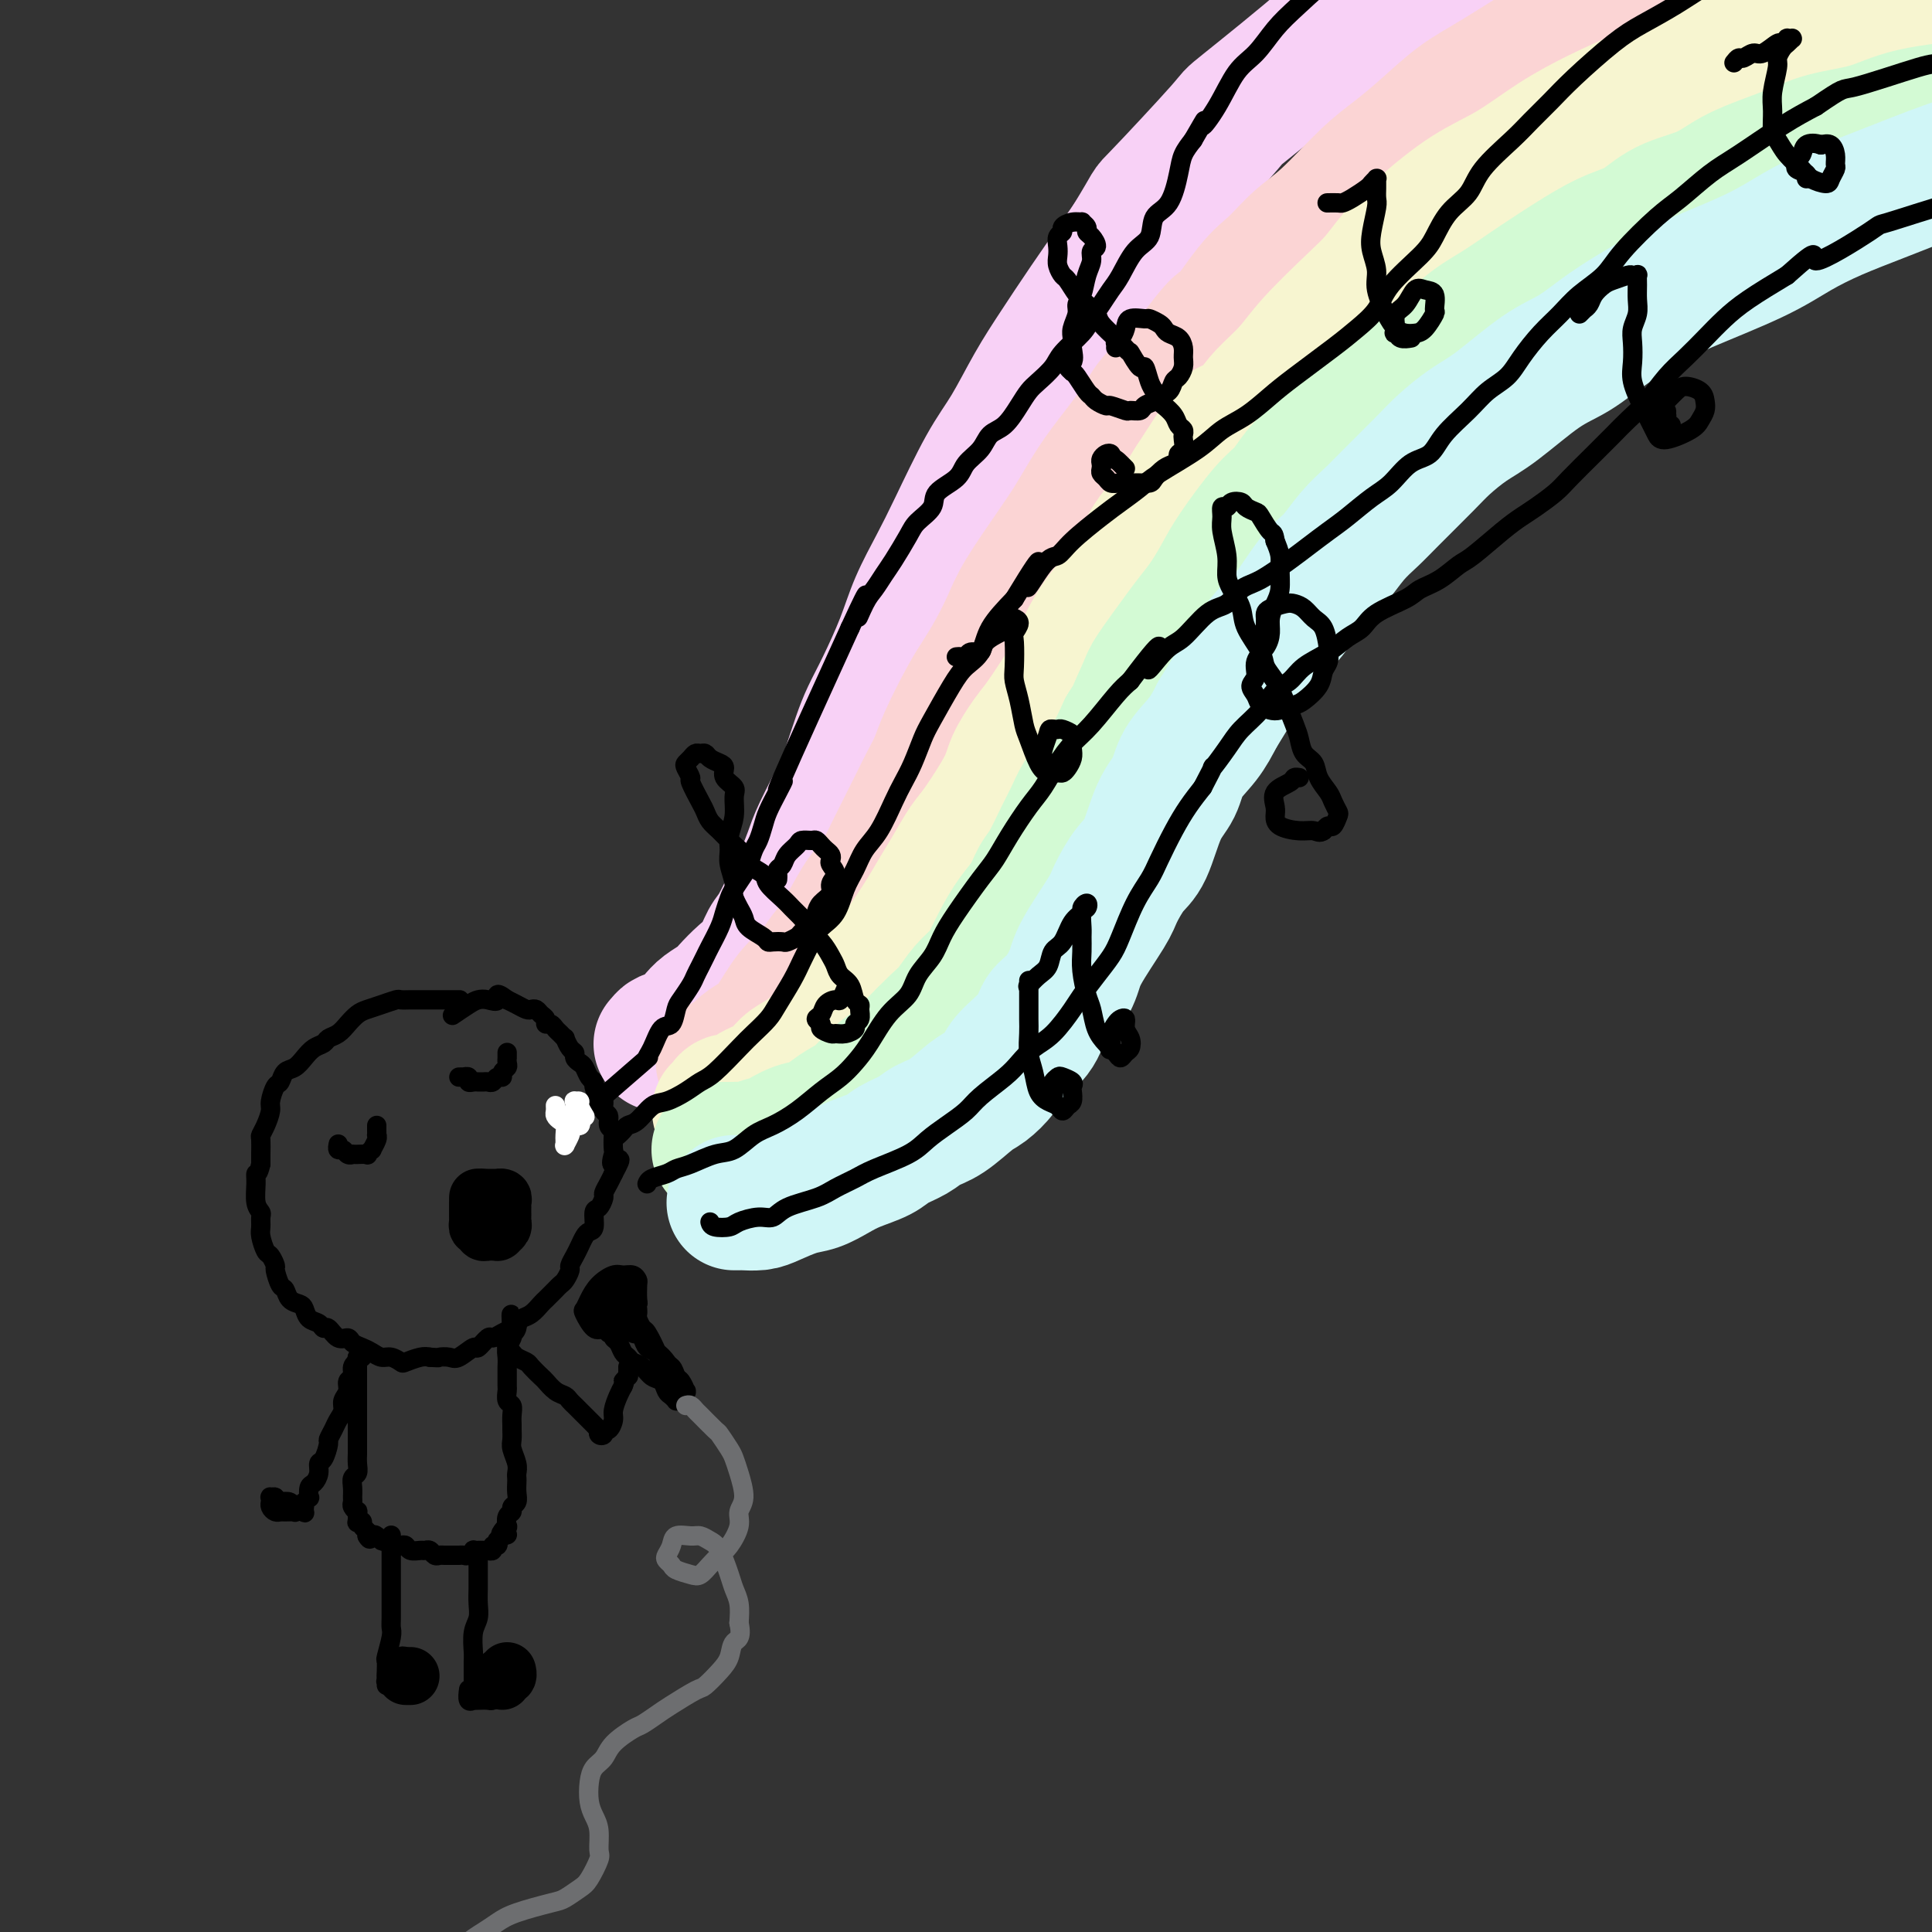 <svg viewBox='0 0 400 400' version='1.1' xmlns='http://www.w3.org/2000/svg' xmlns:xlink='http://www.w3.org/1999/xlink'><rect x="0" y="0" width="400" height="400" fill="#333333" stroke="none"/><g fill='none' stroke='rgb(0,0,0)' stroke-width='4' stroke-linecap='round' stroke-linejoin='round'><path d='M95,207c-0.055,-0.000 -0.109,-0.000 0,0c0.109,0.000 0.382,0.000 0,0c-0.382,-0.000 -1.419,-0.000 -2,0c-0.581,0.000 -0.705,0.000 -1,0c-0.295,-0.000 -0.760,-0.000 -1,0c-0.240,0.000 -0.253,0.000 -1,0c-0.747,-0.000 -2.226,-0.001 -3,0c-0.774,0.001 -0.843,0.003 -1,0c-0.157,-0.003 -0.402,-0.012 -1,0c-0.598,0.012 -1.550,0.044 -2,0c-0.450,-0.044 -0.400,-0.164 -1,0c-0.600,0.164 -1.851,0.611 -3,1c-1.149,0.389 -2.196,0.720 -3,1c-0.804,0.280 -1.366,0.509 -2,1c-0.634,0.491 -1.339,1.244 -2,2c-0.661,0.756 -1.279,1.515 -2,2c-0.721,0.485 -1.544,0.697 -2,1c-0.456,0.303 -0.546,0.696 -1,1c-0.454,0.304 -1.274,0.520 -2,1c-0.726,0.480 -1.360,1.226 -2,2c-0.640,0.774 -1.286,1.576 -2,2c-0.714,0.424 -1.497,0.469 -2,1c-0.503,0.531 -0.726,1.549 -1,2c-0.274,0.451 -0.599,0.334 -1,1c-0.401,0.666 -0.878,2.113 -1,3c-0.122,0.887 0.111,1.214 0,2c-0.111,0.786 -0.566,2.031 -1,3c-0.434,0.969 -0.848,1.662 -1,2c-0.152,0.338 -0.041,0.322 0,1c0.041,0.678 0.012,2.051 0,3c-0.012,0.949 -0.006,1.475 0,2'/><path d='M54,241c-0.540,2.400 -0.891,1.899 -1,2c-0.109,0.101 0.024,0.804 0,2c-0.024,1.196 -0.203,2.885 0,4c0.203,1.115 0.790,1.654 1,2c0.210,0.346 0.045,0.497 0,1c-0.045,0.503 0.030,1.357 0,2c-0.030,0.643 -0.167,1.073 0,2c0.167,0.927 0.636,2.350 1,3c0.364,0.650 0.623,0.526 1,1c0.377,0.474 0.874,1.545 1,2c0.126,0.455 -0.117,0.293 0,1c0.117,0.707 0.595,2.282 1,3c0.405,0.718 0.737,0.577 1,1c0.263,0.423 0.455,1.408 1,2c0.545,0.592 1.441,0.790 2,1c0.559,0.210 0.779,0.432 1,1c0.221,0.568 0.443,1.480 1,2c0.557,0.520 1.449,0.646 2,1c0.551,0.354 0.763,0.935 1,1c0.237,0.065 0.500,-0.386 1,0c0.500,0.386 1.236,1.609 2,2c0.764,0.391 1.556,-0.049 2,0c0.444,0.049 0.541,0.587 1,1c0.459,0.413 1.279,0.703 2,1c0.721,0.297 1.343,0.602 2,1c0.657,0.398 1.348,0.887 2,1c0.652,0.113 1.263,-0.152 2,0c0.737,0.152 1.600,0.721 2,1c0.400,0.279 0.339,0.267 1,0c0.661,-0.267 2.046,-0.791 3,-1c0.954,-0.209 1.477,-0.105 2,0'/><path d='M89,281c2.208,0.164 1.728,0.074 2,0c0.272,-0.074 1.295,-0.133 2,0c0.705,0.133 1.091,0.457 2,0c0.909,-0.457 2.340,-1.695 3,-2c0.660,-0.305 0.548,0.322 1,0c0.452,-0.322 1.469,-1.592 2,-2c0.531,-0.408 0.575,0.045 1,0c0.425,-0.045 1.230,-0.588 2,-1c0.770,-0.412 1.505,-0.691 2,-1c0.495,-0.309 0.748,-0.646 1,-1c0.252,-0.354 0.501,-0.725 1,-1c0.499,-0.275 1.247,-0.455 2,-1c0.753,-0.545 1.511,-1.456 2,-2c0.489,-0.544 0.708,-0.722 1,-1c0.292,-0.278 0.657,-0.656 1,-1c0.343,-0.344 0.666,-0.655 1,-1c0.334,-0.345 0.681,-0.725 1,-1c0.319,-0.275 0.610,-0.443 1,-1c0.390,-0.557 0.878,-1.501 1,-2c0.122,-0.499 -0.122,-0.554 0,-1c0.122,-0.446 0.611,-1.283 1,-2c0.389,-0.717 0.678,-1.313 1,-2c0.322,-0.687 0.677,-1.464 1,-2c0.323,-0.536 0.612,-0.830 1,-1c0.388,-0.170 0.874,-0.216 1,-1c0.126,-0.784 -0.107,-2.307 0,-3c0.107,-0.693 0.553,-0.556 1,-1c0.447,-0.444 0.893,-1.470 1,-2c0.107,-0.530 -0.125,-0.566 0,-1c0.125,-0.434 0.607,-1.267 1,-2c0.393,-0.733 0.696,-1.367 1,-2'/><path d='M127,243c2.630,-4.822 0.706,-2.377 0,-2c-0.706,0.377 -0.193,-1.312 0,-2c0.193,-0.688 0.067,-0.373 0,-1c-0.067,-0.627 -0.074,-2.194 0,-3c0.074,-0.806 0.231,-0.850 0,-1c-0.231,-0.150 -0.849,-0.406 -1,-1c-0.151,-0.594 0.166,-1.525 0,-2c-0.166,-0.475 -0.814,-0.495 -1,-1c-0.186,-0.505 0.091,-1.496 0,-2c-0.091,-0.504 -0.549,-0.520 -1,-1c-0.451,-0.480 -0.894,-1.424 -1,-2c-0.106,-0.576 0.125,-0.784 0,-1c-0.125,-0.216 -0.607,-0.439 -1,-1c-0.393,-0.561 -0.696,-1.458 -1,-2c-0.304,-0.542 -0.607,-0.727 -1,-1c-0.393,-0.273 -0.875,-0.633 -1,-1c-0.125,-0.367 0.107,-0.743 0,-1c-0.107,-0.257 -0.554,-0.397 -1,-1c-0.446,-0.603 -0.893,-1.668 -1,-2c-0.107,-0.332 0.125,0.070 0,0c-0.125,-0.070 -0.607,-0.610 -1,-1c-0.393,-0.390 -0.697,-0.629 -1,-1c-0.303,-0.371 -0.606,-0.874 -1,-1c-0.394,-0.126 -0.879,0.124 -1,0c-0.121,-0.124 0.123,-0.621 0,-1c-0.123,-0.379 -0.613,-0.640 -1,-1c-0.387,-0.360 -0.670,-0.817 -1,-1c-0.330,-0.183 -0.707,-0.090 -1,0c-0.293,0.090 -0.502,0.178 -1,0c-0.498,-0.178 -1.285,-0.622 -2,-1c-0.715,-0.378 -1.357,-0.689 -2,-1'/><path d='M105,207c-2.834,-2.168 -1.919,-0.588 -2,0c-0.081,0.588 -1.157,0.182 -2,0c-0.843,-0.182 -1.453,-0.142 -2,0c-0.547,0.142 -1.032,0.384 -2,1c-0.968,0.616 -2.419,1.604 -3,2c-0.581,0.396 -0.290,0.198 0,0'/><path d='M75,281c-0.423,-0.090 -0.845,-0.179 -1,0c-0.155,0.179 -0.041,0.627 0,1c0.041,0.373 0.011,0.673 0,1c-0.011,0.327 -0.003,0.682 0,1c0.003,0.318 0.001,0.600 0,1c-0.001,0.400 -0.000,0.919 0,1c0.000,0.081 0.000,-0.277 0,0c-0.000,0.277 -0.000,1.189 0,2c0.000,0.811 0.000,1.520 0,2c-0.000,0.480 0.000,0.729 0,1c-0.000,0.271 -0.000,0.563 0,1c0.000,0.437 0.000,1.019 0,2c-0.000,0.981 -0.000,2.359 0,3c0.000,0.641 0.001,0.543 0,1c-0.001,0.457 -0.004,1.470 0,2c0.004,0.530 0.015,0.579 0,1c-0.015,0.421 -0.057,1.216 0,2c0.057,0.784 0.212,1.558 0,2c-0.212,0.442 -0.790,0.552 -1,1c-0.210,0.448 -0.053,1.235 0,2c0.053,0.765 -0.000,1.509 0,2c0.000,0.491 0.053,0.727 0,1c-0.053,0.273 -0.211,0.581 0,1c0.211,0.419 0.793,0.949 1,1c0.207,0.051 0.040,-0.376 0,0c-0.040,0.376 0.045,1.554 0,2c-0.045,0.446 -0.222,0.161 0,0c0.222,-0.161 0.843,-0.198 1,0c0.157,0.198 -0.150,0.630 0,1c0.150,0.370 0.757,0.677 1,1c0.243,0.323 0.121,0.661 0,1'/><path d='M76,318c0.643,1.254 0.750,0.387 1,0c0.250,-0.387 0.644,-0.296 1,0c0.356,0.296 0.673,0.798 1,1c0.327,0.202 0.665,0.106 1,0c0.335,-0.106 0.666,-0.221 1,0c0.334,0.221 0.671,0.777 1,1c0.329,0.223 0.652,0.113 1,0c0.348,-0.113 0.723,-0.227 1,0c0.277,0.227 0.455,0.797 1,1c0.545,0.203 1.456,0.040 2,0c0.544,-0.040 0.722,0.042 1,0c0.278,-0.042 0.656,-0.207 1,0c0.344,0.207 0.656,0.788 1,1c0.344,0.212 0.722,0.057 1,0c0.278,-0.057 0.455,-0.014 1,0c0.545,0.014 1.456,0.000 2,0c0.544,-0.000 0.719,0.014 1,0c0.281,-0.014 0.667,-0.056 1,0c0.333,0.056 0.614,0.211 1,0c0.386,-0.211 0.878,-0.789 1,-1c0.122,-0.211 -0.126,-0.057 0,0c0.126,0.057 0.626,0.016 1,0c0.374,-0.016 0.621,-0.008 1,0c0.379,0.008 0.890,0.017 1,0c0.110,-0.017 -0.181,-0.061 0,0c0.181,0.061 0.832,0.227 1,0c0.168,-0.227 -0.148,-0.848 0,-1c0.148,-0.152 0.761,0.166 1,0c0.239,-0.166 0.103,-0.814 0,-1c-0.103,-0.186 -0.172,0.090 0,0c0.172,-0.090 0.586,-0.545 1,-1'/><path d='M104,318c2.027,-0.576 0.595,-0.018 0,0c-0.595,0.018 -0.351,-0.506 0,-1c0.351,-0.494 0.811,-0.959 1,-1c0.189,-0.041 0.107,0.341 0,0c-0.107,-0.341 -0.239,-1.403 0,-2c0.239,-0.597 0.849,-0.727 1,-1c0.151,-0.273 -0.156,-0.689 0,-1c0.156,-0.311 0.773,-0.517 1,-1c0.227,-0.483 0.062,-1.245 0,-2c-0.062,-0.755 -0.020,-1.505 0,-2c0.020,-0.495 0.020,-0.737 0,-1c-0.020,-0.263 -0.058,-0.547 0,-1c0.058,-0.453 0.212,-1.076 0,-2c-0.212,-0.924 -0.789,-2.148 -1,-3c-0.211,-0.852 -0.056,-1.332 0,-2c0.056,-0.668 0.011,-1.526 0,-2c-0.011,-0.474 0.011,-0.565 0,-1c-0.011,-0.435 -0.056,-1.215 0,-2c0.056,-0.785 0.211,-1.576 0,-2c-0.211,-0.424 -0.789,-0.481 -1,-1c-0.211,-0.519 -0.057,-1.500 0,-2c0.057,-0.500 0.015,-0.518 0,-1c-0.015,-0.482 -0.005,-1.427 0,-2c0.005,-0.573 0.005,-0.773 0,-1c-0.005,-0.227 -0.015,-0.482 0,-1c0.015,-0.518 0.057,-1.301 0,-2c-0.057,-0.699 -0.211,-1.314 0,-2c0.211,-0.686 0.789,-1.442 1,-2c0.211,-0.558 0.057,-0.920 0,-1c-0.057,-0.080 -0.016,0.120 0,0c0.016,-0.120 0.008,-0.560 0,-1'/><path d='M106,275c-0.215,-5.585 -0.254,-1.549 0,0c0.254,1.549 0.799,0.609 1,0c0.201,-0.609 0.057,-0.888 0,-1c-0.057,-0.112 -0.029,-0.056 0,0'/><path d='M99,323c-0.000,-0.177 -0.000,-0.354 0,0c0.000,0.354 0.001,1.239 0,2c-0.001,0.761 -0.004,1.399 0,2c0.004,0.601 0.015,1.166 0,2c-0.015,0.834 -0.057,1.938 0,3c0.057,1.062 0.211,2.081 0,3c-0.211,0.919 -0.789,1.737 -1,3c-0.211,1.263 -0.057,2.972 0,4c0.057,1.028 0.015,1.376 0,2c-0.015,0.624 -0.004,1.526 0,2c0.004,0.474 0.001,0.520 0,1c-0.001,0.480 -0.000,1.392 0,2c0.000,0.608 -0.001,0.910 0,1c0.001,0.090 0.003,-0.031 0,0c-0.003,0.031 -0.012,0.216 0,0c0.012,-0.216 0.045,-0.833 0,-1c-0.045,-0.167 -0.167,0.114 0,0c0.167,-0.114 0.622,-0.624 1,-1c0.378,-0.376 0.678,-0.619 1,-1c0.322,-0.381 0.664,-0.902 1,-1c0.336,-0.098 0.665,0.225 1,0c0.335,-0.225 0.678,-0.998 1,-1c0.322,-0.002 0.625,0.769 1,1c0.375,0.231 0.821,-0.077 1,0c0.179,0.077 0.089,0.538 0,1'/><path d='M105,347c1.070,-0.131 0.245,0.543 0,1c-0.245,0.457 0.090,0.697 0,1c-0.090,0.303 -0.605,0.670 -1,1c-0.395,0.330 -0.670,0.625 -1,1c-0.330,0.375 -0.714,0.832 -1,1c-0.286,0.168 -0.473,0.047 -1,0c-0.527,-0.047 -1.395,-0.020 -2,0c-0.605,0.020 -0.947,0.033 -1,0c-0.053,-0.033 0.182,-0.112 0,0c-0.182,0.112 -0.780,0.415 -1,0c-0.220,-0.415 -0.063,-1.547 0,-2c0.063,-0.453 0.031,-0.226 0,0'/><path d='M81,318c-0.000,-0.136 -0.000,-0.273 0,0c0.000,0.273 0.000,0.955 0,1c-0.000,0.045 -0.000,-0.546 0,0c0.000,0.546 0.000,2.228 0,3c-0.000,0.772 -0.000,0.632 0,1c0.000,0.368 0.000,1.243 0,2c-0.000,0.757 -0.000,1.397 0,2c0.000,0.603 0.001,1.170 0,2c-0.001,0.830 -0.004,1.921 0,3c0.004,1.079 0.015,2.144 0,3c-0.015,0.856 -0.057,1.504 0,2c0.057,0.496 0.211,0.841 0,2c-0.211,1.159 -0.789,3.133 -1,4c-0.211,0.867 -0.057,0.627 0,1c0.057,0.373 0.015,1.359 0,2c-0.015,0.641 -0.004,0.939 0,1c0.004,0.061 0.001,-0.113 0,0c-0.001,0.113 -0.002,0.515 0,1c0.002,0.485 0.005,1.055 0,1c-0.005,-0.055 -0.017,-0.735 0,-1c0.017,-0.265 0.065,-0.116 0,0c-0.065,0.116 -0.242,0.199 0,0c0.242,-0.199 0.905,-0.681 1,-1c0.095,-0.319 -0.377,-0.475 0,-1c0.377,-0.525 1.603,-1.420 2,-2c0.397,-0.580 -0.034,-0.846 0,-1c0.034,-0.154 0.535,-0.196 1,0c0.465,0.196 0.894,0.630 1,1c0.106,0.370 -0.113,0.677 0,1c0.113,0.323 0.556,0.661 1,1'/><path d='M86,346c0.403,0.321 -0.091,0.124 0,0c0.091,-0.124 0.767,-0.173 1,0c0.233,0.173 0.025,0.569 0,1c-0.025,0.431 0.134,0.896 0,1c-0.134,0.104 -0.561,-0.154 -1,0c-0.439,0.154 -0.888,0.721 -1,1c-0.112,0.279 0.114,0.271 0,0c-0.114,-0.271 -0.569,-0.804 -1,-1c-0.431,-0.196 -0.837,-0.056 -1,0c-0.163,0.056 -0.081,0.028 0,0'/></g>
<g fill='none' stroke='rgb(0,0,0)' stroke-width='12' stroke-linecap='round' stroke-linejoin='round'><path d='M99,249c0.000,0.303 0.000,0.606 0,1c-0.000,0.394 -0.001,0.880 0,1c0.001,0.120 0.004,-0.127 0,0c-0.004,0.127 -0.016,0.626 0,1c0.016,0.374 0.060,0.622 0,1c-0.060,0.378 -0.224,0.886 0,1c0.224,0.114 0.834,-0.166 1,0c0.166,0.166 -0.114,0.777 0,1c0.114,0.223 0.623,0.057 1,0c0.377,-0.057 0.623,-0.004 1,0c0.377,0.004 0.886,-0.040 1,0c0.114,0.040 -0.166,0.166 0,0c0.166,-0.166 0.776,-0.623 1,-1c0.224,-0.377 0.060,-0.675 0,-1c-0.060,-0.325 -0.016,-0.678 0,-1c0.016,-0.322 0.005,-0.612 0,-1c-0.005,-0.388 -0.006,-0.875 0,-1c0.006,-0.125 0.017,0.110 0,0c-0.017,-0.110 -0.061,-0.565 0,-1c0.061,-0.435 0.226,-0.849 0,-1c-0.226,-0.151 -0.845,-0.041 -1,0c-0.155,0.041 0.152,0.011 0,0c-0.152,-0.011 -0.762,-0.003 -1,0c-0.238,0.003 -0.102,0.001 0,0c0.102,-0.001 0.172,-0.000 0,0c-0.172,0.000 -0.585,0.000 -1,0c-0.415,-0.000 -0.833,-0.000 -1,0c-0.167,0.000 -0.084,0.000 0,0'/><path d='M100,248c-0.845,-0.142 -0.959,0.003 -1,0c-0.041,-0.003 -0.011,-0.155 0,0c0.011,0.155 0.003,0.616 0,1c-0.003,0.384 -0.001,0.691 0,1c0.001,0.309 0.000,0.622 0,1c-0.000,0.378 -0.000,0.822 0,1c0.000,0.178 0.000,0.089 0,0'/></g>
<g fill='none' stroke='rgb(0,0,0)' stroke-width='4' stroke-linecap='round' stroke-linejoin='round'><path d='M70,237c0.025,-0.121 0.049,-0.243 0,0c-0.049,0.243 -0.172,0.850 0,1c0.172,0.150 0.639,-0.156 1,0c0.361,0.156 0.616,0.774 1,1c0.384,0.226 0.895,0.060 1,0c0.105,-0.060 -0.197,-0.015 0,0c0.197,0.015 0.894,-0.000 1,0c0.106,0.000 -0.379,0.016 0,0c0.379,-0.016 1.622,-0.063 2,0c0.378,0.063 -0.109,0.237 0,0c0.109,-0.237 0.814,-0.886 1,-1c0.186,-0.114 -0.146,0.306 0,0c0.146,-0.306 0.771,-1.340 1,-2c0.229,-0.660 0.061,-0.947 0,-1c-0.061,-0.053 -0.016,0.130 0,0c0.016,-0.130 0.004,-0.571 0,-1c-0.004,-0.429 -0.001,-0.846 0,-1c0.001,-0.154 0.000,-0.044 0,0c-0.000,0.044 -0.000,0.022 0,0'/><path d='M95,223c0.455,-0.008 0.909,-0.016 1,0c0.091,0.016 -0.182,0.057 0,0c0.182,-0.057 0.818,-0.211 1,0c0.182,0.211 -0.092,0.789 0,1c0.092,0.211 0.549,0.056 1,0c0.451,-0.056 0.894,-0.014 1,0c0.106,0.014 -0.127,-0.000 0,0c0.127,0.000 0.612,0.015 1,0c0.388,-0.015 0.677,-0.060 1,0c0.323,0.060 0.679,0.223 1,0c0.321,-0.223 0.608,-0.833 1,-1c0.392,-0.167 0.890,0.109 1,0c0.110,-0.109 -0.167,-0.603 0,-1c0.167,-0.397 0.777,-0.699 1,-1c0.223,-0.301 0.060,-0.603 0,-1c-0.060,-0.397 -0.016,-0.891 0,-1c0.016,-0.109 0.004,0.167 0,0c-0.004,-0.167 -0.001,-0.777 0,-1c0.001,-0.223 0.000,-0.060 0,0c-0.000,0.060 -0.000,0.017 0,0c0.000,-0.017 0.000,-0.009 0,0'/><path d='M74,281c-0.033,0.438 -0.065,0.876 0,1c0.065,0.124 0.229,-0.066 0,0c-0.229,0.066 -0.850,0.388 -1,1c-0.150,0.612 0.171,1.515 0,2c-0.171,0.485 -0.833,0.553 -1,1c-0.167,0.447 0.163,1.274 0,2c-0.163,0.726 -0.818,1.351 -1,2c-0.182,0.649 0.110,1.324 0,2c-0.110,0.676 -0.621,1.355 -1,2c-0.379,0.645 -0.627,1.257 -1,2c-0.373,0.743 -0.870,1.616 -1,2c-0.130,0.384 0.106,0.278 0,1c-0.106,0.722 -0.554,2.272 -1,3c-0.446,0.728 -0.890,0.634 -1,1c-0.110,0.366 0.115,1.193 0,2c-0.115,0.807 -0.571,1.593 -1,2c-0.429,0.407 -0.833,0.434 -1,1c-0.167,0.566 -0.097,1.672 0,2c0.097,0.328 0.222,-0.123 0,0c-0.222,0.123 -0.792,0.821 -1,1c-0.208,0.179 -0.055,-0.161 0,0c0.055,0.161 0.012,0.824 0,1c-0.012,0.176 0.008,-0.134 0,0c-0.008,0.134 -0.043,0.712 0,1c0.043,0.288 0.163,0.287 0,0c-0.163,-0.287 -0.611,-0.860 -1,-1c-0.389,-0.140 -0.720,0.155 -1,0c-0.280,-0.155 -0.509,-0.758 -1,-1c-0.491,-0.242 -1.246,-0.121 -2,0'/><path d='M58,311c-0.939,-0.231 -0.788,-0.808 -1,-1c-0.212,-0.192 -0.789,0.000 -1,0c-0.211,-0.000 -0.057,-0.193 0,0c0.057,0.193 0.018,0.774 0,1c-0.018,0.226 -0.016,0.099 0,0c0.016,-0.099 0.044,-0.170 0,0c-0.044,0.170 -0.162,0.581 0,1c0.162,0.419 0.603,0.845 1,1c0.397,0.155 0.750,0.038 1,0c0.250,-0.038 0.396,0.004 1,0c0.604,-0.004 1.665,-0.054 2,0c0.335,0.054 -0.054,0.210 0,0c0.054,-0.210 0.553,-0.787 1,-1c0.447,-0.213 0.842,-0.061 1,0c0.158,0.061 0.079,0.030 0,0'/><path d='M104,277c0.416,0.447 0.831,0.893 1,1c0.169,0.107 0.091,-0.126 0,0c-0.091,0.126 -0.194,0.610 0,1c0.194,0.390 0.686,0.686 1,1c0.314,0.314 0.451,0.646 1,1c0.549,0.354 1.512,0.728 2,1c0.488,0.272 0.502,0.440 1,1c0.498,0.560 1.481,1.512 2,2c0.519,0.488 0.573,0.512 1,1c0.427,0.488 1.227,1.439 2,2c0.773,0.561 1.520,0.732 2,1c0.480,0.268 0.692,0.635 1,1c0.308,0.365 0.713,0.729 1,1c0.287,0.271 0.455,0.450 1,1c0.545,0.550 1.465,1.471 2,2c0.535,0.529 0.683,0.665 1,1c0.317,0.335 0.802,0.870 1,1c0.198,0.130 0.108,-0.146 0,0c-0.108,0.146 -0.235,0.712 0,1c0.235,0.288 0.833,0.296 1,0c0.167,-0.296 -0.096,-0.898 0,-1c0.096,-0.102 0.551,0.296 1,0c0.449,-0.296 0.894,-1.285 1,-2c0.106,-0.715 -0.125,-1.154 0,-2c0.125,-0.846 0.607,-2.099 1,-3c0.393,-0.901 0.696,-1.451 1,-2'/><path d='M129,287c0.713,-1.555 -0.005,-0.942 0,-1c0.005,-0.058 0.733,-0.786 1,-1c0.267,-0.214 0.071,0.087 0,0c-0.071,-0.087 -0.019,-0.562 0,-1c0.019,-0.438 0.005,-0.839 0,-1c-0.005,-0.161 -0.003,-0.080 0,0'/><path d='M128,266c-0.218,-0.060 -0.436,-0.120 -1,0c-0.564,0.120 -1.472,0.421 -2,1c-0.528,0.579 -0.674,1.437 -1,2c-0.326,0.563 -0.832,0.830 -1,1c-0.168,0.170 0.000,0.241 0,1c-0.000,0.759 -0.170,2.205 0,3c0.170,0.795 0.679,0.939 1,1c0.321,0.061 0.453,0.038 1,0c0.547,-0.038 1.509,-0.091 2,0c0.491,0.091 0.510,0.325 1,0c0.490,-0.325 1.452,-1.208 2,-2c0.548,-0.792 0.683,-1.493 1,-2c0.317,-0.507 0.815,-0.819 1,-1c0.185,-0.181 0.058,-0.230 0,-1c-0.058,-0.770 -0.045,-2.260 0,-3c0.045,-0.740 0.122,-0.729 0,-1c-0.122,-0.271 -0.442,-0.823 -1,-1c-0.558,-0.177 -1.354,0.023 -2,0c-0.646,-0.023 -1.141,-0.268 -2,0c-0.859,0.268 -2.081,1.050 -3,2c-0.919,0.950 -1.536,2.069 -2,3c-0.464,0.931 -0.773,1.676 -1,2c-0.227,0.324 -0.370,0.228 0,1c0.370,0.772 1.252,2.412 2,3c0.748,0.588 1.363,0.124 2,0c0.637,-0.124 1.296,0.093 2,0c0.704,-0.093 1.454,-0.497 2,-1c0.546,-0.503 0.889,-1.104 1,-2c0.111,-0.896 -0.008,-2.087 0,-3c0.008,-0.913 0.145,-1.546 0,-2c-0.145,-0.454 -0.573,-0.727 -1,-1'/><path d='M129,266c-0.292,-0.948 -0.521,-0.318 -1,0c-0.479,0.318 -1.208,0.326 -2,1c-0.792,0.674 -1.645,2.016 -2,3c-0.355,0.984 -0.210,1.610 0,2c0.210,0.390 0.487,0.542 1,1c0.513,0.458 1.263,1.221 2,1c0.737,-0.221 1.462,-1.427 2,-2c0.538,-0.573 0.887,-0.515 1,-1c0.113,-0.485 -0.012,-1.514 0,-2c0.012,-0.486 0.161,-0.428 0,-1c-0.161,-0.572 -0.632,-1.772 -1,-2c-0.368,-0.228 -0.634,0.518 -1,1c-0.366,0.482 -0.831,0.699 -1,1c-0.169,0.301 -0.041,0.684 0,1c0.041,0.316 -0.003,0.564 0,1c0.003,0.436 0.053,1.059 0,1c-0.053,-0.059 -0.210,-0.800 0,-1c0.210,-0.200 0.788,0.143 1,0c0.212,-0.143 0.057,-0.770 0,-1c-0.057,-0.230 -0.015,-0.062 0,0c0.015,0.062 0.004,0.018 0,0c-0.004,-0.018 -0.002,-0.009 0,0'/><path d='M126,276c0.416,0.026 0.832,0.052 1,0c0.168,-0.052 0.087,-0.183 0,0c-0.087,0.183 -0.179,0.679 0,1c0.179,0.321 0.628,0.466 1,1c0.372,0.534 0.666,1.457 1,2c0.334,0.543 0.709,0.708 1,1c0.291,0.292 0.498,0.712 1,1c0.502,0.288 1.300,0.444 2,1c0.700,0.556 1.302,1.512 2,2c0.698,0.488 1.494,0.509 2,1c0.506,0.491 0.724,1.453 1,2c0.276,0.547 0.610,0.680 1,1c0.390,0.320 0.837,0.828 1,1c0.163,0.172 0.044,0.007 0,0c-0.044,-0.007 -0.012,0.142 0,0c0.012,-0.142 0.003,-0.577 0,-1c-0.003,-0.423 -0.001,-0.835 0,-1c0.001,-0.165 0.000,-0.082 0,0'/><path d='M132,271c0.026,0.370 0.053,0.739 0,1c-0.053,0.261 -0.184,0.413 0,1c0.184,0.587 0.683,1.609 1,2c0.317,0.391 0.452,0.150 1,1c0.548,0.850 1.509,2.790 2,4c0.491,1.210 0.514,1.691 1,2c0.486,0.309 1.437,0.447 2,1c0.563,0.553 0.739,1.521 1,2c0.261,0.479 0.607,0.468 1,1c0.393,0.532 0.834,1.607 1,2c0.166,0.393 0.056,0.102 0,0c-0.056,-0.102 -0.057,-0.017 0,0c0.057,0.017 0.173,-0.034 0,0c-0.173,0.034 -0.634,0.153 -1,0c-0.366,-0.153 -0.637,-0.580 -1,-1c-0.363,-0.420 -0.818,-0.834 -1,-1c-0.182,-0.166 -0.091,-0.083 0,0'/><path d='M133,277c0.119,0.110 0.237,0.221 0,0c-0.237,-0.221 -0.831,-0.773 -1,-1c-0.169,-0.227 0.087,-0.128 0,0c-0.087,0.128 -0.518,0.285 -1,0c-0.482,-0.285 -1.017,-1.012 -1,-1c0.017,0.012 0.585,0.762 1,1c0.415,0.238 0.678,-0.035 1,0c0.322,0.035 0.703,0.380 1,1c0.297,0.620 0.509,1.515 1,2c0.491,0.485 1.260,0.560 2,1c0.740,0.440 1.452,1.246 2,2c0.548,0.754 0.931,1.456 1,2c0.069,0.544 -0.178,0.930 0,1c0.178,0.070 0.780,-0.177 1,0c0.220,0.177 0.059,0.778 0,1c-0.059,0.222 -0.017,0.063 0,0c0.017,-0.063 0.008,-0.032 0,0'/></g>
<g fill='none' stroke='rgb(109,110,112)' stroke-width='4' stroke-linecap='round' stroke-linejoin='round'><path d='M142,291c0.316,-0.107 0.633,-0.213 1,0c0.367,0.213 0.785,0.746 1,1c0.215,0.254 0.229,0.228 1,1c0.771,0.772 2.300,2.343 3,3c0.700,0.657 0.571,0.399 1,1c0.429,0.601 1.417,2.061 2,3c0.583,0.939 0.760,1.355 1,2c0.240,0.645 0.542,1.517 1,3c0.458,1.483 1.073,3.577 1,5c-0.073,1.423 -0.834,2.177 -1,3c-0.166,0.823 0.265,1.716 0,3c-0.265,1.284 -1.224,2.958 -2,4c-0.776,1.042 -1.367,1.453 -2,2c-0.633,0.547 -1.307,1.229 -2,2c-0.693,0.771 -1.405,1.629 -2,2c-0.595,0.371 -1.075,0.255 -2,0c-0.925,-0.255 -2.297,-0.648 -3,-1c-0.703,-0.352 -0.737,-0.662 -1,-1c-0.263,-0.338 -0.754,-0.703 -1,-1c-0.246,-0.297 -0.246,-0.525 0,-1c0.246,-0.475 0.737,-1.196 1,-2c0.263,-0.804 0.297,-1.690 1,-2c0.703,-0.310 2.076,-0.042 3,0c0.924,0.042 1.399,-0.141 2,0c0.601,0.141 1.328,0.606 2,1c0.672,0.394 1.291,0.716 2,2c0.709,1.284 1.510,3.530 2,5c0.490,1.470 0.670,2.165 1,3c0.330,0.835 0.808,1.810 1,3c0.192,1.190 0.096,2.595 0,4'/><path d='M153,336c0.742,3.390 -0.403,3.365 -1,4c-0.597,0.635 -0.646,1.931 -1,3c-0.354,1.069 -1.014,1.910 -2,3c-0.986,1.090 -2.299,2.429 -3,3c-0.701,0.571 -0.791,0.375 -2,1c-1.209,0.625 -3.539,2.071 -5,3c-1.461,0.929 -2.054,1.341 -3,2c-0.946,0.659 -2.246,1.565 -3,2c-0.754,0.435 -0.962,0.397 -2,1c-1.038,0.603 -2.906,1.845 -4,3c-1.094,1.155 -1.415,2.224 -2,3c-0.585,0.776 -1.435,1.259 -2,2c-0.565,0.741 -0.845,1.740 -1,3c-0.155,1.260 -0.183,2.783 0,4c0.183,1.217 0.579,2.130 1,3c0.421,0.870 0.868,1.699 1,3c0.132,1.301 -0.052,3.073 0,4c0.052,0.927 0.338,1.007 0,2c-0.338,0.993 -1.301,2.899 -2,4c-0.699,1.101 -1.135,1.397 -2,2c-0.865,0.603 -2.159,1.512 -3,2c-0.841,0.488 -1.228,0.554 -3,1c-1.772,0.446 -4.929,1.270 -7,2c-2.071,0.730 -3.055,1.364 -4,2c-0.945,0.636 -1.850,1.274 -3,2c-1.150,0.726 -2.547,1.539 -4,3c-1.453,1.461 -2.964,3.568 -4,5c-1.036,1.432 -1.597,2.188 -2,4c-0.403,1.812 -0.647,4.680 -1,7c-0.353,2.320 -0.815,4.091 -1,6c-0.185,1.909 -0.092,3.954 0,6'/><path d='M88,431c-0.667,3.833 -0.333,1.917 0,0'/></g>
<g fill='none' stroke='rgb(248,209,246)' stroke-width='28' stroke-linecap='round' stroke-linejoin='round'><path d='M137,216c-0.104,0.126 -0.207,0.252 0,0c0.207,-0.252 0.726,-0.882 1,-1c0.274,-0.118 0.304,0.278 1,0c0.696,-0.278 2.058,-1.228 3,-2c0.942,-0.772 1.462,-1.365 2,-2c0.538,-0.635 1.092,-1.313 2,-2c0.908,-0.687 2.169,-1.385 3,-2c0.831,-0.615 1.233,-1.148 2,-2c0.767,-0.852 1.900,-2.024 3,-3c1.100,-0.976 2.167,-1.757 3,-3c0.833,-1.243 1.431,-2.947 2,-4c0.569,-1.053 1.109,-1.453 2,-3c0.891,-1.547 2.133,-4.241 3,-6c0.867,-1.759 1.359,-2.583 2,-4c0.641,-1.417 1.432,-3.428 2,-5c0.568,-1.572 0.914,-2.705 2,-5c1.086,-2.295 2.912,-5.751 4,-8c1.088,-2.249 1.439,-3.292 2,-5c0.561,-1.708 1.331,-4.081 2,-6c0.669,-1.919 1.235,-3.383 2,-5c0.765,-1.617 1.728,-3.388 3,-6c1.272,-2.612 2.853,-6.066 4,-9c1.147,-2.934 1.859,-5.348 3,-8c1.141,-2.652 2.709,-5.544 4,-8c1.291,-2.456 2.304,-4.478 4,-8c1.696,-3.522 4.074,-8.543 6,-12c1.926,-3.457 3.400,-5.349 5,-8c1.600,-2.651 3.326,-6.061 5,-9c1.674,-2.939 3.297,-5.407 5,-8c1.703,-2.593 3.487,-5.312 6,-9c2.513,-3.688 5.757,-8.344 9,-13'/><path d='M234,50c5.227,-8.489 3.295,-6.211 6,-9c2.705,-2.789 10.047,-10.646 13,-14c2.953,-3.354 1.518,-2.206 5,-5c3.482,-2.794 11.882,-9.532 17,-14c5.118,-4.468 6.956,-6.668 10,-9c3.044,-2.332 7.296,-4.797 11,-7c3.704,-2.203 6.860,-4.146 10,-6c3.140,-1.854 6.264,-3.621 9,-5c2.736,-1.379 5.083,-2.371 7,-3c1.917,-0.629 3.405,-0.894 4,-1c0.595,-0.106 0.298,-0.053 0,0'/></g>
<g fill='none' stroke='rgb(251,212,212)' stroke-width='28' stroke-linecap='round' stroke-linejoin='round'><path d='M150,220c-0.185,0.065 -0.371,0.131 0,0c0.371,-0.131 1.298,-0.457 2,-1c0.702,-0.543 1.178,-1.302 2,-2c0.822,-0.698 1.991,-1.334 3,-2c1.009,-0.666 1.858,-1.360 3,-3c1.142,-1.640 2.578,-4.224 4,-6c1.422,-1.776 2.832,-2.744 4,-4c1.168,-1.256 2.095,-2.800 3,-4c0.905,-1.200 1.790,-2.057 3,-4c1.210,-1.943 2.746,-4.972 4,-7c1.254,-2.028 2.227,-3.057 3,-4c0.773,-0.943 1.348,-1.802 2,-3c0.652,-1.198 1.383,-2.736 2,-4c0.617,-1.264 1.122,-2.256 2,-4c0.878,-1.744 2.129,-4.241 3,-6c0.871,-1.759 1.363,-2.780 2,-4c0.637,-1.220 1.419,-2.638 2,-4c0.581,-1.362 0.960,-2.667 2,-5c1.040,-2.333 2.740,-5.694 4,-8c1.260,-2.306 2.080,-3.557 3,-5c0.920,-1.443 1.940,-3.077 3,-5c1.060,-1.923 2.159,-4.134 3,-6c0.841,-1.866 1.422,-3.388 3,-6c1.578,-2.612 4.152,-6.315 6,-9c1.848,-2.685 2.972,-4.352 4,-6c1.028,-1.648 1.962,-3.276 3,-5c1.038,-1.724 2.182,-3.545 4,-6c1.818,-2.455 4.312,-5.545 6,-8c1.688,-2.455 2.570,-4.276 4,-6c1.430,-1.724 3.409,-3.350 5,-5c1.591,-1.650 2.796,-3.325 4,-5'/><path d='M248,73c6.402,-8.445 4.407,-4.558 5,-5c0.593,-0.442 3.774,-5.213 6,-8c2.226,-2.787 3.497,-3.592 5,-5c1.503,-1.408 3.239,-3.421 5,-5c1.761,-1.579 3.547,-2.726 6,-5c2.453,-2.274 5.573,-5.675 8,-8c2.427,-2.325 4.163,-3.573 6,-5c1.837,-1.427 3.777,-3.031 6,-5c2.223,-1.969 4.728,-4.303 7,-6c2.272,-1.697 4.311,-2.759 8,-5c3.689,-2.241 9.029,-5.663 13,-8c3.971,-2.337 6.573,-3.589 9,-5c2.427,-1.411 4.679,-2.980 9,-5c4.321,-2.020 10.711,-4.492 15,-6c4.289,-1.508 6.478,-2.054 9,-3c2.522,-0.946 5.377,-2.292 8,-3c2.623,-0.708 5.012,-0.777 7,-1c1.988,-0.223 3.574,-0.598 6,-1c2.426,-0.402 5.693,-0.829 7,-1c1.307,-0.171 0.653,-0.085 0,0'/></g>
<g fill='none' stroke='rgb(247,245,208)' stroke-width='28' stroke-linecap='round' stroke-linejoin='round'><path d='M149,230c0.353,-0.296 0.706,-0.592 1,-1c0.294,-0.408 0.529,-0.928 1,-1c0.471,-0.072 1.178,0.305 2,0c0.822,-0.305 1.761,-1.293 3,-2c1.239,-0.707 2.780,-1.135 4,-2c1.220,-0.865 2.119,-2.167 3,-3c0.881,-0.833 1.744,-1.198 3,-2c1.256,-0.802 2.906,-2.041 4,-3c1.094,-0.959 1.632,-1.636 3,-3c1.368,-1.364 3.567,-3.414 5,-5c1.433,-1.586 2.102,-2.709 3,-4c0.898,-1.291 2.025,-2.749 3,-4c0.975,-1.251 1.798,-2.296 3,-4c1.202,-1.704 2.784,-4.069 4,-6c1.216,-1.931 2.066,-3.430 3,-5c0.934,-1.570 1.950,-3.212 3,-5c1.050,-1.788 2.133,-3.721 3,-5c0.867,-1.279 1.519,-1.904 3,-4c1.481,-2.096 3.793,-5.662 5,-8c1.207,-2.338 1.310,-3.447 2,-5c0.690,-1.553 1.965,-3.551 3,-5c1.035,-1.449 1.828,-2.349 3,-4c1.172,-1.651 2.724,-4.055 4,-6c1.276,-1.945 2.278,-3.433 3,-5c0.722,-1.567 1.165,-3.212 2,-5c0.835,-1.788 2.064,-3.719 3,-5c0.936,-1.281 1.580,-1.912 3,-4c1.420,-2.088 3.618,-5.632 5,-8c1.382,-2.368 1.949,-3.561 3,-5c1.051,-1.439 2.586,-3.126 4,-5c1.414,-1.874 2.707,-3.937 4,-6'/><path d='M247,100c11.777,-18.281 6.719,-9.982 6,-8c-0.719,1.982 2.901,-2.353 5,-5c2.099,-2.647 2.676,-3.606 4,-5c1.324,-1.394 3.395,-3.221 5,-5c1.605,-1.779 2.743,-3.509 5,-6c2.257,-2.491 5.633,-5.744 8,-8c2.367,-2.256 3.725,-3.515 5,-5c1.275,-1.485 2.466,-3.197 4,-5c1.534,-1.803 3.411,-3.696 6,-6c2.589,-2.304 5.890,-5.018 9,-7c3.110,-1.982 6.029,-3.230 9,-5c2.971,-1.770 5.994,-4.062 9,-6c3.006,-1.938 5.995,-3.524 9,-5c3.005,-1.476 6.026,-2.844 11,-5c4.974,-2.156 11.901,-5.099 17,-7c5.099,-1.901 8.371,-2.758 12,-4c3.629,-1.242 7.616,-2.868 11,-4c3.384,-1.132 6.164,-1.771 10,-3c3.836,-1.229 8.727,-3.047 12,-4c3.273,-0.953 4.929,-1.039 7,-1c2.071,0.039 4.558,0.203 6,0c1.442,-0.203 1.841,-0.772 2,-1c0.159,-0.228 0.080,-0.114 0,0'/></g>
<g fill='none' stroke='rgb(211,250,212)' stroke-width='28' stroke-linecap='round' stroke-linejoin='round'><path d='M149,238c-0.107,0.001 -0.213,0.001 0,0c0.213,-0.001 0.746,-0.004 1,0c0.254,0.004 0.230,0.013 1,0c0.770,-0.013 2.333,-0.049 3,0c0.667,0.049 0.436,0.183 1,0c0.564,-0.183 1.922,-0.682 3,-1c1.078,-0.318 1.878,-0.456 3,-1c1.122,-0.544 2.568,-1.495 4,-2c1.432,-0.505 2.850,-0.565 4,-1c1.150,-0.435 2.030,-1.247 3,-2c0.970,-0.753 2.028,-1.448 3,-2c0.972,-0.552 1.856,-0.959 3,-2c1.144,-1.041 2.546,-2.714 4,-4c1.454,-1.286 2.959,-2.186 4,-3c1.041,-0.814 1.620,-1.544 3,-3c1.380,-1.456 3.563,-3.638 5,-5c1.437,-1.362 2.127,-1.903 3,-3c0.873,-1.097 1.927,-2.751 3,-4c1.073,-1.249 2.164,-2.094 3,-3c0.836,-0.906 1.417,-1.874 2,-3c0.583,-1.126 1.166,-2.409 2,-4c0.834,-1.591 1.918,-3.489 3,-5c1.082,-1.511 2.163,-2.633 3,-4c0.837,-1.367 1.431,-2.977 2,-4c0.569,-1.023 1.114,-1.460 2,-3c0.886,-1.540 2.113,-4.185 3,-6c0.887,-1.815 1.434,-2.801 2,-4c0.566,-1.199 1.152,-2.610 2,-4c0.848,-1.390 1.959,-2.759 3,-4c1.041,-1.241 2.012,-2.355 3,-4c0.988,-1.645 1.994,-3.823 3,-6'/><path d='M233,151c5.914,-9.387 2.700,-3.854 2,-3c-0.700,0.854 1.113,-2.969 2,-5c0.887,-2.031 0.846,-2.269 2,-4c1.154,-1.731 3.503,-4.955 5,-7c1.497,-2.045 2.144,-2.911 3,-4c0.856,-1.089 1.923,-2.401 3,-4c1.077,-1.599 2.164,-3.484 3,-5c0.836,-1.516 1.421,-2.661 3,-5c1.579,-2.339 4.151,-5.872 6,-8c1.849,-2.128 2.973,-2.853 4,-4c1.027,-1.147 1.957,-2.718 3,-4c1.043,-1.282 2.200,-2.276 4,-4c1.800,-1.724 4.243,-4.177 6,-6c1.757,-1.823 2.829,-3.016 4,-4c1.171,-0.984 2.443,-1.760 4,-3c1.557,-1.240 3.399,-2.943 5,-4c1.601,-1.057 2.961,-1.466 5,-3c2.039,-1.534 4.756,-4.193 7,-6c2.244,-1.807 4.013,-2.761 6,-4c1.987,-1.239 4.191,-2.762 6,-4c1.809,-1.238 3.224,-2.193 6,-4c2.776,-1.807 6.912,-4.468 10,-6c3.088,-1.532 5.128,-1.936 7,-3c1.872,-1.064 3.574,-2.789 6,-4c2.426,-1.211 5.574,-1.909 8,-3c2.426,-1.091 4.129,-2.575 7,-4c2.871,-1.425 6.910,-2.791 10,-4c3.090,-1.209 5.230,-2.262 8,-3c2.770,-0.738 6.169,-1.160 9,-2c2.831,-0.840 5.095,-2.097 9,-3c3.905,-0.903 9.453,-1.451 15,-2'/><path d='M411,22c9.519,-2.801 7.816,-2.803 9,-3c1.184,-0.197 5.256,-0.589 8,-1c2.744,-0.411 4.162,-0.841 6,-1c1.838,-0.159 4.097,-0.045 5,0c0.903,0.045 0.452,0.023 0,0'/></g>
<g fill='none' stroke='rgb(208,246,247)' stroke-width='28' stroke-linecap='round' stroke-linejoin='round'><path d='M152,249c0.385,0.004 0.770,0.008 1,0c0.230,-0.008 0.304,-0.029 1,0c0.696,0.029 2.013,0.107 3,0c0.987,-0.107 1.644,-0.399 3,-1c1.356,-0.601 3.410,-1.512 5,-2c1.590,-0.488 2.717,-0.553 4,-1c1.283,-0.447 2.721,-1.274 4,-2c1.279,-0.726 2.400,-1.350 4,-2c1.600,-0.650 3.679,-1.327 5,-2c1.321,-0.673 1.883,-1.343 3,-2c1.117,-0.657 2.787,-1.302 4,-2c1.213,-0.698 1.968,-1.450 3,-2c1.032,-0.550 2.342,-0.897 4,-2c1.658,-1.103 3.663,-2.962 5,-4c1.337,-1.038 2.006,-1.254 3,-2c0.994,-0.746 2.313,-2.021 3,-3c0.687,-0.979 0.741,-1.661 2,-3c1.259,-1.339 3.724,-3.333 5,-5c1.276,-1.667 1.365,-3.006 2,-4c0.635,-0.994 1.818,-1.642 3,-3c1.182,-1.358 2.364,-3.424 3,-5c0.636,-1.576 0.726,-2.661 2,-5c1.274,-2.339 3.733,-5.931 5,-8c1.267,-2.069 1.341,-2.614 2,-4c0.659,-1.386 1.904,-3.612 3,-5c1.096,-1.388 2.043,-1.938 3,-4c0.957,-2.062 1.922,-5.635 3,-8c1.078,-2.365 2.268,-3.520 3,-5c0.732,-1.480 1.005,-3.283 2,-5c0.995,-1.717 2.713,-3.348 4,-5c1.287,-1.652 2.144,-3.326 3,-5'/><path d='M252,148c7.948,-13.011 5.319,-8.539 5,-8c-0.319,0.539 1.674,-2.854 3,-5c1.326,-2.146 1.985,-3.046 3,-4c1.015,-0.954 2.386,-1.963 4,-4c1.614,-2.037 3.471,-5.101 5,-7c1.529,-1.899 2.731,-2.634 4,-4c1.269,-1.366 2.606,-3.365 4,-5c1.394,-1.635 2.843,-2.906 4,-4c1.157,-1.094 2.020,-2.011 4,-4c1.980,-1.989 5.077,-5.050 7,-7c1.923,-1.950 2.672,-2.789 4,-4c1.328,-1.211 3.233,-2.794 5,-4c1.767,-1.206 3.395,-2.034 6,-4c2.605,-1.966 6.187,-5.069 9,-7c2.813,-1.931 4.858,-2.690 7,-4c2.142,-1.310 4.380,-3.172 7,-5c2.620,-1.828 5.621,-3.623 8,-5c2.379,-1.377 4.134,-2.337 8,-4c3.866,-1.663 9.842,-4.028 14,-6c4.158,-1.972 6.498,-3.550 9,-5c2.502,-1.450 5.167,-2.770 8,-4c2.833,-1.230 5.834,-2.368 10,-4c4.166,-1.632 9.497,-3.758 13,-5c3.503,-1.242 5.179,-1.601 8,-2c2.821,-0.399 6.787,-0.839 8,-1c1.213,-0.161 -0.327,-0.043 2,0c2.327,0.043 8.522,0.012 11,0c2.478,-0.012 1.239,-0.006 0,0'/></g>
<g fill='none' stroke='rgb(0,0,0)' stroke-width='4' stroke-linecap='round' stroke-linejoin='round'><path d='M118,233c6.244,-5.410 12.489,-10.820 15,-13c2.511,-2.180 1.289,-1.130 1,-1c-0.289,0.130 0.355,-0.660 1,-2c0.645,-1.340 1.290,-3.230 2,-4c0.710,-0.770 1.486,-0.419 2,-1c0.514,-0.581 0.768,-2.095 1,-3c0.232,-0.905 0.444,-1.202 1,-2c0.556,-0.798 1.457,-2.099 2,-3c0.543,-0.901 0.727,-1.403 1,-2c0.273,-0.597 0.636,-1.289 1,-2c0.364,-0.711 0.728,-1.440 1,-2c0.272,-0.560 0.453,-0.950 1,-2c0.547,-1.050 1.460,-2.761 2,-4c0.540,-1.239 0.708,-2.008 1,-3c0.292,-0.992 0.708,-2.209 1,-3c0.292,-0.791 0.459,-1.155 1,-2c0.541,-0.845 1.454,-2.169 2,-3c0.546,-0.831 0.723,-1.169 1,-2c0.277,-0.831 0.654,-2.154 1,-3c0.346,-0.846 0.659,-1.217 1,-2c0.341,-0.783 0.708,-1.980 1,-3c0.292,-1.020 0.509,-1.862 1,-3c0.491,-1.138 1.255,-2.573 2,-4c0.745,-1.427 1.470,-2.846 1,-2c-0.470,0.846 -2.134,3.956 0,-1c2.134,-4.956 8.067,-17.978 14,-31'/><path d='M176,130c5.523,-12.044 2.830,-5.153 2,-3c-0.830,2.153 0.205,-0.431 1,-2c0.795,-1.569 1.352,-2.124 2,-3c0.648,-0.876 1.386,-2.072 2,-3c0.614,-0.928 1.103,-1.588 2,-3c0.897,-1.412 2.202,-3.574 3,-5c0.798,-1.426 1.091,-2.114 2,-3c0.909,-0.886 2.436,-1.969 3,-3c0.564,-1.031 0.167,-2.010 1,-3c0.833,-0.990 2.897,-1.993 4,-3c1.103,-1.007 1.244,-2.020 2,-3c0.756,-0.980 2.128,-1.929 3,-3c0.872,-1.071 1.244,-2.264 2,-3c0.756,-0.736 1.898,-1.015 3,-2c1.102,-0.985 2.166,-2.674 3,-4c0.834,-1.326 1.438,-2.287 2,-3c0.562,-0.713 1.081,-1.177 2,-2c0.919,-0.823 2.238,-2.005 3,-3c0.762,-0.995 0.967,-1.803 2,-3c1.033,-1.197 2.895,-2.783 4,-4c1.105,-1.217 1.453,-2.066 2,-3c0.547,-0.934 1.292,-1.953 2,-3c0.708,-1.047 1.378,-2.122 2,-3c0.622,-0.878 1.195,-1.558 2,-3c0.805,-1.442 1.841,-3.645 3,-5c1.159,-1.355 2.442,-1.860 3,-3c0.558,-1.140 0.390,-2.913 1,-4c0.610,-1.087 1.999,-1.487 3,-3c1.001,-1.513 1.616,-4.138 2,-6c0.384,-1.862 0.538,-2.961 1,-4c0.462,-1.039 1.231,-2.020 2,-3'/><path d='M247,29c3.880,-6.726 2.081,-3.541 2,-3c-0.081,0.541 1.556,-1.563 3,-4c1.444,-2.437 2.696,-5.208 4,-7c1.304,-1.792 2.662,-2.604 4,-4c1.338,-1.396 2.656,-3.377 4,-5c1.344,-1.623 2.714,-2.889 5,-5c2.286,-2.111 5.488,-5.066 8,-7c2.512,-1.934 4.333,-2.848 6,-4c1.667,-1.152 3.179,-2.544 5,-4c1.821,-1.456 3.952,-2.978 6,-4c2.048,-1.022 4.013,-1.544 5,-2c0.987,-0.456 0.996,-0.844 1,-1c0.004,-0.156 0.002,-0.078 0,0'/><path d='M128,235c-0.094,0.085 -0.188,0.170 0,0c0.188,-0.170 0.657,-0.594 1,-1c0.343,-0.406 0.560,-0.794 1,-1c0.440,-0.206 1.104,-0.230 2,-1c0.896,-0.770 2.023,-2.286 3,-3c0.977,-0.714 1.805,-0.624 3,-1c1.195,-0.376 2.756,-1.216 4,-2c1.244,-0.784 2.172,-1.512 3,-2c0.828,-0.488 1.558,-0.737 3,-2c1.442,-1.263 3.598,-3.541 5,-5c1.402,-1.459 2.052,-2.097 3,-3c0.948,-0.903 2.194,-2.069 3,-3c0.806,-0.931 1.174,-1.628 2,-3c0.826,-1.372 2.112,-3.418 3,-5c0.888,-1.582 1.379,-2.699 2,-4c0.621,-1.301 1.374,-2.787 2,-4c0.626,-1.213 1.126,-2.151 2,-3c0.874,-0.849 2.124,-1.607 3,-3c0.876,-1.393 1.379,-3.422 2,-5c0.621,-1.578 1.360,-2.704 2,-4c0.640,-1.296 1.183,-2.760 2,-4c0.817,-1.240 1.910,-2.254 3,-4c1.090,-1.746 2.177,-4.224 3,-6c0.823,-1.776 1.382,-2.849 2,-4c0.618,-1.151 1.295,-2.381 2,-4c0.705,-1.619 1.439,-3.629 2,-5c0.561,-1.371 0.949,-2.105 2,-4c1.051,-1.895 2.765,-4.953 4,-7c1.235,-2.047 1.991,-3.085 3,-4c1.009,-0.915 2.272,-1.708 3,-3c0.728,-1.292 0.922,-3.083 2,-5c1.078,-1.917 3.039,-3.958 5,-6'/><path d='M210,124c8.429,-13.920 4.001,-5.221 3,-3c-1.001,2.221 1.424,-2.037 3,-4c1.576,-1.963 2.302,-1.632 3,-2c0.698,-0.368 1.368,-1.437 3,-3c1.632,-1.563 4.225,-3.621 6,-5c1.775,-1.379 2.732,-2.077 4,-3c1.268,-0.923 2.848,-2.069 4,-3c1.152,-0.931 1.876,-1.645 4,-3c2.124,-1.355 5.649,-3.350 8,-5c2.351,-1.650 3.528,-2.955 5,-4c1.472,-1.045 3.239,-1.829 5,-3c1.761,-1.171 3.515,-2.728 5,-4c1.485,-1.272 2.701,-2.260 5,-4c2.299,-1.740 5.680,-4.234 8,-6c2.320,-1.766 3.580,-2.806 5,-4c1.420,-1.194 3.001,-2.542 4,-4c0.999,-1.458 1.416,-3.025 3,-5c1.584,-1.975 4.336,-4.357 6,-6c1.664,-1.643 2.241,-2.547 3,-4c0.759,-1.453 1.700,-3.455 3,-5c1.300,-1.545 2.959,-2.632 4,-4c1.041,-1.368 1.464,-3.016 3,-5c1.536,-1.984 4.185,-4.302 6,-6c1.815,-1.698 2.797,-2.775 4,-4c1.203,-1.225 2.626,-2.598 4,-4c1.374,-1.402 2.700,-2.832 5,-5c2.300,-2.168 5.575,-5.073 8,-7c2.425,-1.927 4.001,-2.877 6,-4c1.999,-1.123 4.423,-2.418 7,-4c2.577,-1.582 5.308,-3.452 8,-5c2.692,-1.548 5.346,-2.774 8,-4'/><path d='M363,-8c6.358,-3.592 7.753,-4.073 10,-5c2.247,-0.927 5.345,-2.301 7,-3c1.655,-0.699 1.866,-0.723 3,-1c1.134,-0.277 3.190,-0.805 5,-1c1.810,-0.195 3.374,-0.056 4,0c0.626,0.056 0.313,0.028 0,0'/><path d='M134,245c-0.034,0.090 -0.069,0.180 0,0c0.069,-0.180 0.241,-0.630 1,-1c0.759,-0.370 2.106,-0.661 3,-1c0.894,-0.339 1.334,-0.728 2,-1c0.666,-0.272 1.559,-0.428 3,-1c1.441,-0.572 3.430,-1.559 5,-2c1.570,-0.441 2.719,-0.337 4,-1c1.281,-0.663 2.692,-2.092 4,-3c1.308,-0.908 2.514,-1.296 4,-2c1.486,-0.704 3.254,-1.726 5,-3c1.746,-1.274 3.470,-2.802 5,-4c1.530,-1.198 2.865,-2.066 4,-3c1.135,-0.934 2.071,-1.933 3,-3c0.929,-1.067 1.852,-2.203 3,-4c1.148,-1.797 2.520,-4.255 4,-6c1.480,-1.745 3.069,-2.778 4,-4c0.931,-1.222 1.204,-2.634 2,-4c0.796,-1.366 2.113,-2.685 3,-4c0.887,-1.315 1.342,-2.625 2,-4c0.658,-1.375 1.520,-2.815 3,-5c1.480,-2.185 3.579,-5.114 5,-7c1.421,-1.886 2.166,-2.727 3,-4c0.834,-1.273 1.759,-2.977 3,-5c1.241,-2.023 2.798,-4.366 4,-6c1.202,-1.634 2.047,-2.559 3,-4c0.953,-1.441 2.012,-3.397 3,-5c0.988,-1.603 1.904,-2.852 3,-4c1.096,-1.148 2.372,-2.194 4,-4c1.628,-1.806 3.608,-4.373 5,-6c1.392,-1.627 2.196,-2.313 3,-3'/><path d='M234,141c9.589,-12.747 5.062,-5.115 4,-3c-1.062,2.115 1.342,-1.286 3,-3c1.658,-1.714 2.570,-1.742 4,-3c1.430,-1.258 3.380,-3.747 5,-5c1.620,-1.253 2.911,-1.269 4,-2c1.089,-0.731 1.974,-2.177 3,-3c1.026,-0.823 2.191,-1.023 4,-2c1.809,-0.977 4.262,-2.730 6,-4c1.738,-1.270 2.761,-2.057 4,-3c1.239,-0.943 2.694,-2.042 4,-3c1.306,-0.958 2.465,-1.774 4,-3c1.535,-1.226 3.448,-2.861 5,-4c1.552,-1.139 2.743,-1.781 4,-3c1.257,-1.219 2.579,-3.015 4,-4c1.421,-0.985 2.940,-1.158 4,-2c1.060,-0.842 1.662,-2.352 3,-4c1.338,-1.648 3.414,-3.434 5,-5c1.586,-1.566 2.682,-2.911 4,-4c1.318,-1.089 2.857,-1.922 4,-3c1.143,-1.078 1.888,-2.402 3,-4c1.112,-1.598 2.590,-3.470 4,-5c1.410,-1.530 2.750,-2.717 4,-4c1.250,-1.283 2.408,-2.662 4,-4c1.592,-1.338 3.618,-2.634 5,-4c1.382,-1.366 2.119,-2.803 4,-5c1.881,-2.197 4.907,-5.154 7,-7c2.093,-1.846 3.254,-2.580 5,-4c1.746,-1.420 4.076,-3.525 6,-5c1.924,-1.475 3.441,-2.320 6,-4c2.559,-1.680 6.160,-4.194 9,-6c2.840,-1.806 4.920,-2.903 7,-4'/><path d='M376,22c6.182,-4.231 5.137,-3.307 8,-4c2.863,-0.693 9.634,-3.002 13,-4c3.366,-0.998 3.327,-0.685 5,-1c1.673,-0.315 5.057,-1.260 8,-2c2.943,-0.740 5.446,-1.276 9,-2c3.554,-0.724 8.158,-1.635 10,-2c1.842,-0.365 0.921,-0.182 0,0'/><path d='M147,253c0.117,0.401 0.233,0.803 1,1c0.767,0.197 2.183,0.191 3,0c0.817,-0.191 1.033,-0.565 2,-1c0.967,-0.435 2.684,-0.932 4,-1c1.316,-0.068 2.232,0.291 3,0c0.768,-0.291 1.388,-1.232 3,-2c1.612,-0.768 4.217,-1.364 6,-2c1.783,-0.636 2.745,-1.314 4,-2c1.255,-0.686 2.803,-1.380 4,-2c1.197,-0.620 2.043,-1.166 4,-2c1.957,-0.834 5.025,-1.954 7,-3c1.975,-1.046 2.857,-2.016 4,-3c1.143,-0.984 2.546,-1.981 4,-3c1.454,-1.019 2.958,-2.058 4,-3c1.042,-0.942 1.621,-1.786 3,-3c1.379,-1.214 3.556,-2.797 5,-4c1.444,-1.203 2.154,-2.025 3,-3c0.846,-0.975 1.829,-2.101 3,-3c1.171,-0.899 2.530,-1.570 4,-3c1.470,-1.430 3.050,-3.618 4,-5c0.950,-1.382 1.268,-1.958 2,-3c0.732,-1.042 1.877,-2.551 3,-4c1.123,-1.449 2.225,-2.840 3,-4c0.775,-1.160 1.222,-2.091 2,-4c0.778,-1.909 1.888,-4.796 3,-7c1.112,-2.204 2.226,-3.723 3,-5c0.774,-1.277 1.207,-2.311 2,-4c0.793,-1.689 1.944,-4.032 3,-6c1.056,-1.968 2.016,-3.562 3,-5c0.984,-1.438 1.992,-2.719 3,-4'/><path d='M249,163c3.244,-6.130 1.855,-3.954 2,-4c0.145,-0.046 1.824,-2.315 3,-4c1.176,-1.685 1.849,-2.786 3,-4c1.151,-1.214 2.779,-2.540 4,-4c1.221,-1.460 2.035,-3.052 3,-4c0.965,-0.948 2.083,-1.250 3,-2c0.917,-0.750 1.635,-1.947 3,-3c1.365,-1.053 3.377,-1.962 5,-3c1.623,-1.038 2.856,-2.204 4,-3c1.144,-0.796 2.199,-1.223 3,-2c0.801,-0.777 1.349,-1.903 3,-3c1.651,-1.097 4.406,-2.164 6,-3c1.594,-0.836 2.026,-1.442 3,-2c0.974,-0.558 2.491,-1.070 4,-2c1.509,-0.930 3.011,-2.279 4,-3c0.989,-0.721 1.465,-0.816 3,-2c1.535,-1.184 4.127,-3.459 6,-5c1.873,-1.541 3.025,-2.348 4,-3c0.975,-0.652 1.773,-1.151 3,-2c1.227,-0.849 2.883,-2.050 4,-3c1.117,-0.950 1.695,-1.649 3,-3c1.305,-1.351 3.339,-3.355 5,-5c1.661,-1.645 2.951,-2.932 4,-4c1.049,-1.068 1.859,-1.916 3,-3c1.141,-1.084 2.615,-2.404 4,-4c1.385,-1.596 2.681,-3.468 4,-5c1.319,-1.532 2.660,-2.723 4,-4c1.340,-1.277 2.679,-2.641 4,-4c1.321,-1.359 2.625,-2.712 4,-4c1.375,-1.288 2.821,-2.511 5,-4c2.179,-1.489 5.089,-3.245 8,-5'/><path d='M370,57c8.134,-7.294 4.468,-3.028 6,-3c1.532,0.028 8.261,-4.181 11,-6c2.739,-1.819 1.486,-1.248 4,-2c2.514,-0.752 8.793,-2.829 13,-4c4.207,-1.171 6.343,-1.438 9,-2c2.657,-0.562 5.836,-1.419 9,-2c3.164,-0.581 6.313,-0.887 8,-1c1.687,-0.113 1.910,-0.032 2,0c0.090,0.032 0.045,0.016 0,0'/></g>
<g fill='none' stroke='rgb(255,255,255)' stroke-width='4' stroke-linecap='round' stroke-linejoin='round'><path d='M115,229c-0.006,-0.090 -0.012,-0.180 0,0c0.012,0.180 0.042,0.629 0,1c-0.042,0.371 -0.155,0.662 0,1c0.155,0.338 0.577,0.721 1,1c0.423,0.279 0.846,0.452 1,1c0.154,0.548 0.040,1.469 0,2c-0.040,0.531 -0.007,0.671 0,1c0.007,0.329 -0.012,0.846 0,1c0.012,0.154 0.055,-0.055 0,0c-0.055,0.055 -0.207,0.375 0,0c0.207,-0.375 0.773,-1.445 1,-2c0.227,-0.555 0.113,-0.594 0,-1c-0.113,-0.406 -0.227,-1.177 0,-2c0.227,-0.823 0.793,-1.696 1,-2c0.207,-0.304 0.054,-0.039 0,0c-0.054,0.039 -0.011,-0.147 0,0c0.011,0.147 -0.011,0.628 0,1c0.011,0.372 0.055,0.636 0,1c-0.055,0.364 -0.211,0.830 0,1c0.211,0.170 0.788,0.046 1,0c0.212,-0.046 0.061,-0.013 0,0c-0.061,0.013 -0.030,0.007 0,0'/><path d='M120,233c0.463,-0.471 0.120,-0.647 0,-1c-0.120,-0.353 -0.018,-0.882 0,-1c0.018,-0.118 -0.047,0.175 0,0c0.047,-0.175 0.208,-0.817 0,-1c-0.208,-0.183 -0.784,0.094 -1,0c-0.216,-0.094 -0.073,-0.559 0,-1c0.073,-0.441 0.076,-0.857 0,-1c-0.076,-0.143 -0.230,-0.014 0,0c0.230,0.014 0.845,-0.089 1,0c0.155,0.089 -0.151,0.370 0,1c0.151,0.630 0.757,1.609 1,2c0.243,0.391 0.121,0.196 0,0'/></g>
<g fill='none' stroke='rgb(0,0,0)' stroke-width='4' stroke-linecap='round' stroke-linejoin='round'><path d='M161,182c-0.007,0.088 -0.014,0.175 0,0c0.014,-0.175 0.049,-0.614 0,-1c-0.049,-0.386 -0.183,-0.720 0,-1c0.183,-0.280 0.683,-0.506 1,-1c0.317,-0.494 0.452,-1.258 1,-2c0.548,-0.742 1.509,-1.464 2,-2c0.491,-0.536 0.513,-0.887 1,-1c0.487,-0.113 1.441,0.011 2,0c0.559,-0.011 0.725,-0.157 1,0c0.275,0.157 0.661,0.619 1,1c0.339,0.381 0.632,0.682 1,1c0.368,0.318 0.812,0.651 1,1c0.188,0.349 0.119,0.712 0,1c-0.119,0.288 -0.287,0.500 0,1c0.287,0.500 1.030,1.289 1,2c-0.030,0.711 -0.833,1.345 -1,2c-0.167,0.655 0.302,1.331 0,2c-0.302,0.669 -1.375,1.331 -2,2c-0.625,0.669 -0.801,1.346 -1,2c-0.199,0.654 -0.419,1.286 -1,2c-0.581,0.714 -1.521,1.512 -2,2c-0.479,0.488 -0.496,0.667 -1,1c-0.504,0.333 -1.495,0.819 -2,1c-0.505,0.181 -0.524,0.057 -1,0c-0.476,-0.057 -1.409,-0.046 -2,0c-0.591,0.046 -0.841,0.125 -1,0c-0.159,-0.125 -0.228,-0.456 -1,-1c-0.772,-0.544 -2.248,-1.300 -3,-2c-0.752,-0.700 -0.779,-1.342 -1,-2c-0.221,-0.658 -0.634,-1.331 -1,-2c-0.366,-0.669 -0.683,-1.335 -1,-2'/><path d='M152,186c-0.402,-1.404 0.092,-1.915 0,-3c-0.092,-1.085 -0.771,-2.745 -1,-4c-0.229,-1.255 -0.007,-2.104 0,-3c0.007,-0.896 -0.202,-1.839 0,-3c0.202,-1.161 0.815,-2.538 1,-4c0.185,-1.462 -0.057,-3.008 0,-4c0.057,-0.992 0.415,-1.432 0,-2c-0.415,-0.568 -1.603,-1.266 -2,-2c-0.397,-0.734 -0.004,-1.503 0,-2c0.004,-0.497 -0.380,-0.722 -1,-1c-0.620,-0.278 -1.475,-0.607 -2,-1c-0.525,-0.393 -0.718,-0.848 -1,-1c-0.282,-0.152 -0.651,-0.000 -1,0c-0.349,0.000 -0.678,-0.150 -1,0c-0.322,0.150 -0.638,0.601 -1,1c-0.362,0.399 -0.770,0.747 -1,1c-0.230,0.253 -0.283,0.410 0,1c0.283,0.590 0.901,1.614 1,2c0.099,0.386 -0.322,0.133 0,1c0.322,0.867 1.388,2.855 2,4c0.612,1.145 0.770,1.447 1,2c0.230,0.553 0.532,1.355 1,2c0.468,0.645 1.103,1.132 2,2c0.897,0.868 2.056,2.118 3,3c0.944,0.882 1.674,1.395 2,2c0.326,0.605 0.247,1.303 1,2c0.753,0.697 2.337,1.394 3,2c0.663,0.606 0.404,1.121 1,2c0.596,0.879 2.045,2.121 3,3c0.955,0.879 1.416,1.394 2,2c0.584,0.606 1.292,1.303 2,2'/><path d='M166,190c3.300,3.694 2.049,2.929 2,3c-0.049,0.071 1.104,0.976 2,2c0.896,1.024 1.535,2.166 2,3c0.465,0.834 0.755,1.361 1,2c0.245,0.639 0.443,1.388 1,2c0.557,0.612 1.471,1.085 2,2c0.529,0.915 0.674,2.273 1,3c0.326,0.727 0.835,0.825 1,1c0.165,0.175 -0.014,0.429 0,1c0.014,0.571 0.221,1.459 0,2c-0.221,0.541 -0.870,0.734 -1,1c-0.130,0.266 0.259,0.604 0,1c-0.259,0.396 -1.164,0.849 -2,1c-0.836,0.151 -1.602,-0.001 -2,0c-0.398,0.001 -0.429,0.156 -1,0c-0.571,-0.156 -1.682,-0.623 -2,-1c-0.318,-0.377 0.156,-0.666 0,-1c-0.156,-0.334 -0.943,-0.715 -1,-1c-0.057,-0.285 0.615,-0.476 1,-1c0.385,-0.524 0.482,-1.381 1,-2c0.518,-0.619 1.459,-1.001 2,-1c0.541,0.001 0.684,0.385 1,0c0.316,-0.385 0.805,-1.539 1,-2c0.195,-0.461 0.098,-0.231 0,0'/><path d='M198,136c0.324,-0.034 0.648,-0.067 1,0c0.352,0.067 0.732,0.235 1,0c0.268,-0.235 0.425,-0.874 1,-1c0.575,-0.126 1.568,0.260 2,0c0.432,-0.260 0.301,-1.166 1,-2c0.699,-0.834 2.226,-1.596 3,-2c0.774,-0.404 0.795,-0.448 1,-1c0.205,-0.552 0.596,-1.610 1,-2c0.404,-0.390 0.823,-0.112 1,0c0.177,0.112 0.114,0.057 0,0c-0.114,-0.057 -0.279,-0.118 0,0c0.279,0.118 1.002,0.415 1,1c-0.002,0.585 -0.730,1.460 -1,2c-0.270,0.540 -0.083,0.746 0,2c0.083,1.254 0.063,3.554 0,5c-0.063,1.446 -0.169,2.036 0,3c0.169,0.964 0.611,2.301 1,4c0.389,1.699 0.724,3.762 1,5c0.276,1.238 0.494,1.653 1,3c0.506,1.347 1.301,3.627 2,5c0.699,1.373 1.301,1.840 2,2c0.699,0.160 1.494,0.013 2,0c0.506,-0.013 0.724,0.109 1,0c0.276,-0.109 0.612,-0.449 1,-1c0.388,-0.551 0.829,-1.314 1,-2c0.171,-0.686 0.071,-1.294 0,-2c-0.071,-0.706 -0.113,-1.510 0,-2c0.113,-0.490 0.381,-0.668 0,-1c-0.381,-0.332 -1.410,-0.820 -2,-1c-0.590,-0.180 -0.740,-0.051 -1,0c-0.260,0.051 -0.630,0.026 -1,0'/><path d='M218,151c-0.789,-0.236 -0.761,0.175 -1,1c-0.239,0.825 -0.744,2.064 -1,3c-0.256,0.936 -0.265,1.571 0,2c0.265,0.429 0.802,0.654 1,1c0.198,0.346 0.057,0.813 0,1c-0.057,0.187 -0.028,0.093 0,0'/><path d='M213,204c-0.170,0.188 -0.341,0.376 0,0c0.341,-0.376 1.193,-1.315 2,-2c0.807,-0.685 1.569,-1.115 2,-2c0.431,-0.885 0.531,-2.226 1,-3c0.469,-0.774 1.306,-0.983 2,-2c0.694,-1.017 1.245,-2.843 2,-4c0.755,-1.157 1.715,-1.643 2,-2c0.285,-0.357 -0.106,-0.583 0,-1c0.106,-0.417 0.708,-1.024 1,-1c0.292,0.024 0.275,0.680 0,1c-0.275,0.320 -0.806,0.303 -1,1c-0.194,0.697 -0.049,2.109 0,3c0.049,0.891 0.002,1.262 0,2c-0.002,0.738 0.040,1.842 0,3c-0.040,1.158 -0.163,2.369 0,4c0.163,1.631 0.611,3.683 1,5c0.389,1.317 0.720,1.899 1,3c0.280,1.101 0.509,2.723 1,4c0.491,1.277 1.245,2.211 2,3c0.755,0.789 1.510,1.435 2,2c0.490,0.565 0.716,1.050 1,1c0.284,-0.050 0.627,-0.634 1,-1c0.373,-0.366 0.776,-0.515 1,-1c0.224,-0.485 0.267,-1.305 0,-2c-0.267,-0.695 -0.846,-1.266 -1,-2c-0.154,-0.734 0.116,-1.630 0,-2c-0.116,-0.370 -0.620,-0.215 -1,0c-0.380,0.215 -0.638,0.491 -1,1c-0.362,0.509 -0.828,1.253 -1,2c-0.172,0.747 -0.049,1.499 0,2c0.049,0.501 0.025,0.750 0,1'/><path d='M230,217c-0.467,0.622 -0.133,0.178 0,0c0.133,-0.178 0.067,-0.089 0,0'/><path d='M213,203c0.000,0.486 0.000,0.972 0,1c-0.000,0.028 -0.001,-0.401 0,0c0.001,0.401 0.003,1.632 0,3c-0.003,1.368 -0.013,2.873 0,4c0.013,1.127 0.048,1.874 0,3c-0.048,1.126 -0.178,2.630 0,4c0.178,1.370 0.664,2.606 1,4c0.336,1.394 0.524,2.945 1,4c0.476,1.055 1.242,1.615 2,2c0.758,0.385 1.510,0.594 2,1c0.490,0.406 0.719,1.010 1,1c0.281,-0.010 0.613,-0.632 1,-1c0.387,-0.368 0.829,-0.480 1,-1c0.171,-0.520 0.071,-1.447 0,-2c-0.071,-0.553 -0.114,-0.733 0,-1c0.114,-0.267 0.384,-0.620 0,-1c-0.384,-0.380 -1.423,-0.788 -2,-1c-0.577,-0.212 -0.690,-0.229 -1,0c-0.310,0.229 -0.815,0.702 -1,1c-0.185,0.298 -0.050,0.420 0,1c0.050,0.580 0.013,1.618 0,2c-0.013,0.382 -0.004,0.109 0,0c0.004,-0.109 0.002,-0.055 0,0'/><path d='M262,131c0.001,-0.333 0.001,-0.666 0,-1c-0.001,-0.334 -0.005,-0.667 0,-1c0.005,-0.333 0.018,-0.664 0,-1c-0.018,-0.336 -0.065,-0.676 0,-1c0.065,-0.324 0.244,-0.630 1,-1c0.756,-0.370 2.090,-0.803 3,-1c0.910,-0.197 1.396,-0.160 2,0c0.604,0.160 1.326,0.441 2,1c0.674,0.559 1.302,1.395 2,2c0.698,0.605 1.468,0.980 2,2c0.532,1.020 0.826,2.687 1,4c0.174,1.313 0.228,2.274 0,3c-0.228,0.726 -0.736,1.217 -1,2c-0.264,0.783 -0.283,1.856 -1,3c-0.717,1.144 -2.132,2.357 -3,3c-0.868,0.643 -1.188,0.716 -2,1c-0.812,0.284 -2.117,0.777 -3,1c-0.883,0.223 -1.343,0.174 -2,0c-0.657,-0.174 -1.513,-0.472 -2,-1c-0.487,-0.528 -0.607,-1.285 -1,-2c-0.393,-0.715 -1.058,-1.388 -1,-2c0.058,-0.612 0.838,-1.164 1,-2c0.162,-0.836 -0.294,-1.956 0,-3c0.294,-1.044 1.336,-2.011 2,-3c0.664,-0.989 0.948,-2.001 1,-3c0.052,-0.999 -0.129,-1.986 0,-3c0.129,-1.014 0.568,-2.056 1,-3c0.432,-0.944 0.858,-1.789 1,-3c0.142,-1.211 -0.000,-2.788 0,-4c0.000,-1.212 0.143,-2.061 0,-3c-0.143,-0.939 -0.571,-1.970 -1,-3'/><path d='M264,112c-0.268,-1.831 -0.438,-1.408 -1,-2c-0.562,-0.592 -1.516,-2.198 -2,-3c-0.484,-0.802 -0.496,-0.799 -1,-1c-0.504,-0.201 -1.498,-0.605 -2,-1c-0.502,-0.395 -0.513,-0.780 -1,-1c-0.487,-0.220 -1.452,-0.276 -2,0c-0.548,0.276 -0.679,0.884 -1,1c-0.321,0.116 -0.833,-0.261 -1,0c-0.167,0.261 0.010,1.160 0,2c-0.010,0.840 -0.205,1.621 0,3c0.205,1.379 0.812,3.357 1,5c0.188,1.643 -0.044,2.950 0,4c0.044,1.050 0.364,1.842 1,3c0.636,1.158 1.588,2.683 2,4c0.412,1.317 0.284,2.426 1,4c0.716,1.574 2.275,3.611 3,5c0.725,1.389 0.614,2.128 1,3c0.386,0.872 1.268,1.876 2,3c0.732,1.124 1.313,2.369 2,4c0.687,1.631 1.478,3.647 2,5c0.522,1.353 0.774,2.043 1,3c0.226,0.957 0.428,2.181 1,3c0.572,0.819 1.516,1.232 2,2c0.484,0.768 0.509,1.892 1,3c0.491,1.108 1.449,2.199 2,3c0.551,0.801 0.695,1.310 1,2c0.305,0.690 0.772,1.561 1,2c0.228,0.439 0.216,0.448 0,1c-0.216,0.552 -0.635,1.649 -1,2c-0.365,0.351 -0.676,-0.042 -1,0c-0.324,0.042 -0.662,0.521 -1,1'/><path d='M274,172c-0.795,0.610 -1.284,0.134 -2,0c-0.716,-0.134 -1.659,0.074 -3,0c-1.341,-0.074 -3.081,-0.429 -4,-1c-0.919,-0.571 -1.018,-1.358 -1,-2c0.018,-0.642 0.152,-1.139 0,-2c-0.152,-0.861 -0.590,-2.087 0,-3c0.590,-0.913 2.210,-1.513 3,-2c0.790,-0.487 0.751,-0.862 1,-1c0.249,-0.138 0.785,-0.039 1,0c0.215,0.039 0.107,0.020 0,0'/><path d='M275,42c-0.206,0.004 -0.413,0.008 0,0c0.413,-0.008 1.444,-0.029 2,0c0.556,0.029 0.636,0.109 1,0c0.364,-0.109 1.012,-0.407 2,-1c0.988,-0.593 2.317,-1.480 3,-2c0.683,-0.520 0.719,-0.672 1,-1c0.281,-0.328 0.807,-0.832 1,-1c0.193,-0.168 0.051,0.000 0,0c-0.051,-0.000 -0.013,-0.168 0,0c0.013,0.168 -0.000,0.674 0,1c0.000,0.326 0.013,0.474 0,1c-0.013,0.526 -0.052,1.431 0,2c0.052,0.569 0.194,0.800 0,2c-0.194,1.200 -0.726,3.367 -1,5c-0.274,1.633 -0.292,2.731 0,4c0.292,1.269 0.893,2.708 1,4c0.107,1.292 -0.281,2.437 0,4c0.281,1.563 1.229,3.542 2,5c0.771,1.458 1.363,2.394 2,3c0.637,0.606 1.319,0.883 2,1c0.681,0.117 1.361,0.073 2,0c0.639,-0.073 1.237,-0.177 2,-1c0.763,-0.823 1.691,-2.367 2,-3c0.309,-0.633 0.000,-0.356 0,-1c-0.000,-0.644 0.308,-2.210 0,-3c-0.308,-0.790 -1.232,-0.806 -2,-1c-0.768,-0.194 -1.381,-0.568 -2,0c-0.619,0.568 -1.244,2.076 -2,3c-0.756,0.924 -1.645,1.264 -2,2c-0.355,0.736 -0.178,1.868 0,3'/><path d='M289,68c-0.648,1.404 -0.266,0.912 0,1c0.266,0.088 0.418,0.754 1,1c0.582,0.246 1.595,0.070 2,0c0.405,-0.070 0.203,-0.035 0,0'/><path d='M231,72c0.023,-0.441 0.045,-0.882 0,-1c-0.045,-0.118 -0.159,0.088 0,0c0.159,-0.088 0.591,-0.469 1,-1c0.409,-0.531 0.796,-1.211 1,-2c0.204,-0.789 0.226,-1.687 1,-2c0.774,-0.313 2.300,-0.042 3,0c0.700,0.042 0.572,-0.144 1,0c0.428,0.144 1.411,0.619 2,1c0.589,0.381 0.785,0.668 1,1c0.215,0.332 0.451,0.707 1,1c0.549,0.293 1.412,0.502 2,1c0.588,0.498 0.900,1.284 1,2c0.100,0.716 -0.014,1.361 0,2c0.014,0.639 0.154,1.270 0,2c-0.154,0.730 -0.604,1.558 -1,2c-0.396,0.442 -0.740,0.500 -1,1c-0.260,0.500 -0.436,1.444 -1,2c-0.564,0.556 -1.518,0.723 -2,1c-0.482,0.277 -0.494,0.664 -1,1c-0.506,0.336 -1.505,0.622 -2,1c-0.495,0.378 -0.485,0.848 -1,1c-0.515,0.152 -1.556,-0.015 -2,0c-0.444,0.015 -0.290,0.211 -1,0c-0.710,-0.211 -2.283,-0.828 -3,-1c-0.717,-0.172 -0.577,0.101 -1,0c-0.423,-0.101 -1.409,-0.577 -2,-1c-0.591,-0.423 -0.787,-0.794 -1,-1c-0.213,-0.206 -0.442,-0.248 -1,-1c-0.558,-0.752 -1.445,-2.215 -2,-3c-0.555,-0.785 -0.777,-0.893 -1,-1'/><path d='M222,77c-1.855,-1.535 -0.493,-1.374 0,-2c0.493,-0.626 0.117,-2.041 0,-3c-0.117,-0.959 0.024,-1.462 0,-2c-0.024,-0.538 -0.214,-1.109 0,-2c0.214,-0.891 0.832,-2.101 1,-3c0.168,-0.899 -0.114,-1.488 0,-2c0.114,-0.512 0.623,-0.948 1,-2c0.377,-1.052 0.620,-2.719 1,-4c0.380,-1.281 0.896,-2.174 1,-3c0.104,-0.826 -0.206,-1.583 0,-2c0.206,-0.417 0.927,-0.494 1,-1c0.073,-0.506 -0.501,-1.442 -1,-2c-0.499,-0.558 -0.924,-0.739 -1,-1c-0.076,-0.261 0.196,-0.603 0,-1c-0.196,-0.397 -0.861,-0.849 -1,-1c-0.139,-0.151 0.246,0.000 0,0c-0.246,-0.000 -1.124,-0.152 -2,0c-0.876,0.152 -1.751,0.607 -2,1c-0.249,0.393 0.129,0.724 0,1c-0.129,0.276 -0.763,0.498 -1,1c-0.237,0.502 -0.075,1.284 0,2c0.075,0.716 0.065,1.364 0,2c-0.065,0.636 -0.184,1.258 0,2c0.184,0.742 0.669,1.602 1,2c0.331,0.398 0.506,0.332 1,1c0.494,0.668 1.305,2.070 2,3c0.695,0.930 1.272,1.387 2,2c0.728,0.613 1.608,1.381 2,2c0.392,0.619 0.298,1.090 1,2c0.702,0.910 2.201,2.260 3,3c0.799,0.740 0.900,0.870 1,1'/><path d='M232,71c2.356,2.735 1.744,1.572 2,2c0.256,0.428 1.378,2.447 2,3c0.622,0.553 0.743,-0.361 1,0c0.257,0.361 0.650,1.997 1,3c0.350,1.003 0.657,1.372 1,2c0.343,0.628 0.723,1.516 1,2c0.277,0.484 0.453,0.564 1,1c0.547,0.436 1.467,1.229 2,2c0.533,0.771 0.680,1.520 1,2c0.320,0.480 0.814,0.692 1,1c0.186,0.308 0.065,0.712 0,1c-0.065,0.288 -0.072,0.459 0,1c0.072,0.541 0.224,1.454 0,2c-0.224,0.546 -0.823,0.727 -1,1c-0.177,0.273 0.070,0.637 0,1c-0.070,0.363 -0.457,0.724 -1,1c-0.543,0.276 -1.243,0.466 -2,1c-0.757,0.534 -1.571,1.411 -2,2c-0.429,0.589 -0.472,0.891 -1,1c-0.528,0.109 -1.542,0.026 -2,0c-0.458,-0.026 -0.361,0.004 -1,0c-0.639,-0.004 -2.014,-0.043 -3,0c-0.986,0.043 -1.585,0.166 -2,0c-0.415,-0.166 -0.648,-0.622 -1,-1c-0.352,-0.378 -0.824,-0.679 -1,-1c-0.176,-0.321 -0.058,-0.661 0,-1c0.058,-0.339 0.054,-0.676 0,-1c-0.054,-0.324 -0.159,-0.633 0,-1c0.159,-0.367 0.581,-0.791 1,-1c0.419,-0.209 0.834,-0.203 1,0c0.166,0.203 0.083,0.601 0,1'/><path d='M230,95c0.548,-0.452 1.417,0.417 2,1c0.583,0.583 0.881,0.881 1,1c0.119,0.119 0.060,0.060 0,0'/><path d='M327,65c0.448,-0.441 0.897,-0.881 1,-1c0.103,-0.119 -0.139,0.085 0,0c0.139,-0.085 0.661,-0.457 1,-1c0.339,-0.543 0.496,-1.256 1,-2c0.504,-0.744 1.354,-1.520 2,-2c0.646,-0.480 1.087,-0.666 2,-1c0.913,-0.334 2.297,-0.816 3,-1c0.703,-0.184 0.724,-0.068 1,0c0.276,0.068 0.807,0.090 1,0c0.193,-0.090 0.048,-0.292 0,0c-0.048,0.292 0.001,1.077 0,2c-0.001,0.923 -0.052,1.982 0,3c0.052,1.018 0.209,1.993 0,3c-0.209,1.007 -0.782,2.047 -1,3c-0.218,0.953 -0.080,1.820 0,3c0.080,1.180 0.101,2.672 0,4c-0.101,1.328 -0.325,2.491 0,4c0.325,1.509 1.201,3.365 2,5c0.799,1.635 1.523,3.049 2,4c0.477,0.951 0.706,1.440 1,2c0.294,0.560 0.654,1.192 2,1c1.346,-0.192 3.680,-1.206 5,-2c1.320,-0.794 1.626,-1.366 2,-2c0.374,-0.634 0.816,-1.331 1,-2c0.184,-0.669 0.110,-1.312 0,-2c-0.110,-0.688 -0.256,-1.422 -1,-2c-0.744,-0.578 -2.085,-1.002 -3,-1c-0.915,0.002 -1.404,0.429 -2,1c-0.596,0.571 -1.298,1.285 -2,2'/><path d='M345,83c-0.833,0.812 -0.917,1.342 -1,2c-0.083,0.658 -0.167,1.444 0,2c0.167,0.556 0.583,0.880 1,1c0.417,0.120 0.833,0.034 1,0c0.167,-0.034 0.083,-0.017 0,0'/><path d='M359,13c0.360,-0.458 0.720,-0.915 1,-1c0.280,-0.085 0.480,0.203 1,0c0.520,-0.203 1.359,-0.895 2,-1c0.641,-0.105 1.085,0.378 2,0c0.915,-0.378 2.302,-1.618 3,-2c0.698,-0.382 0.709,0.094 1,0c0.291,-0.094 0.863,-0.758 1,-1c0.137,-0.242 -0.163,-0.062 0,0c0.163,0.062 0.787,0.004 1,0c0.213,-0.004 0.015,0.044 0,0c-0.015,-0.044 0.155,-0.180 0,0c-0.155,0.180 -0.634,0.677 -1,1c-0.366,0.323 -0.620,0.472 -1,1c-0.380,0.528 -0.887,1.433 -1,2c-0.113,0.567 0.168,0.794 0,2c-0.168,1.206 -0.786,3.390 -1,5c-0.214,1.610 -0.023,2.648 0,4c0.023,1.352 -0.122,3.020 0,4c0.122,0.980 0.513,1.272 1,2c0.487,0.728 1.072,1.892 2,3c0.928,1.108 2.200,2.160 3,3c0.800,0.840 1.128,1.466 2,2c0.872,0.534 2.287,0.975 3,1c0.713,0.025 0.725,-0.365 1,-1c0.275,-0.635 0.814,-1.516 1,-2c0.186,-0.484 0.019,-0.573 0,-1c-0.019,-0.427 0.110,-1.192 0,-2c-0.110,-0.808 -0.460,-1.659 -1,-2c-0.540,-0.341 -1.270,-0.170 -2,0'/><path d='M377,30c-1.100,-0.418 -2.349,-0.463 -3,0c-0.651,0.463 -0.703,1.433 -1,2c-0.297,0.567 -0.840,0.730 -1,1c-0.160,0.270 0.062,0.647 0,1c-0.062,0.353 -0.408,0.682 0,1c0.408,0.318 1.571,0.624 2,1c0.429,0.376 0.122,0.822 0,1c-0.122,0.178 -0.061,0.089 0,0'/><path d='M344,86c-0.115,0.008 -0.230,0.017 0,0c0.230,-0.017 0.804,-0.058 1,0c0.196,0.058 0.014,0.215 0,0c-0.014,-0.215 0.140,-0.804 0,-1c-0.140,-0.196 -0.574,-0.001 -1,0c-0.426,0.001 -0.846,-0.192 -1,0c-0.154,0.192 -0.044,0.769 0,1c0.044,0.231 0.022,0.115 0,0'/></g>
<g fill='none' stroke='rgb(0,0,0)' stroke-width='12' stroke-linecap='round' stroke-linejoin='round'><path d='M84,347c0.423,0.000 0.845,0.000 1,0c0.155,0.000 0.042,0.000 0,0c-0.042,0.000 -0.012,0.000 0,0c0.012,0.000 0.006,0.000 0,0'/><path d='M104,348c-0.008,-0.425 -0.016,-0.850 0,-1c0.016,-0.150 0.057,-0.026 0,0c-0.057,0.026 -0.211,-0.044 0,0c0.211,0.044 0.788,0.204 1,0c0.212,-0.204 0.061,-0.773 0,-1c-0.061,-0.227 -0.030,-0.114 0,0'/></g>
</svg>